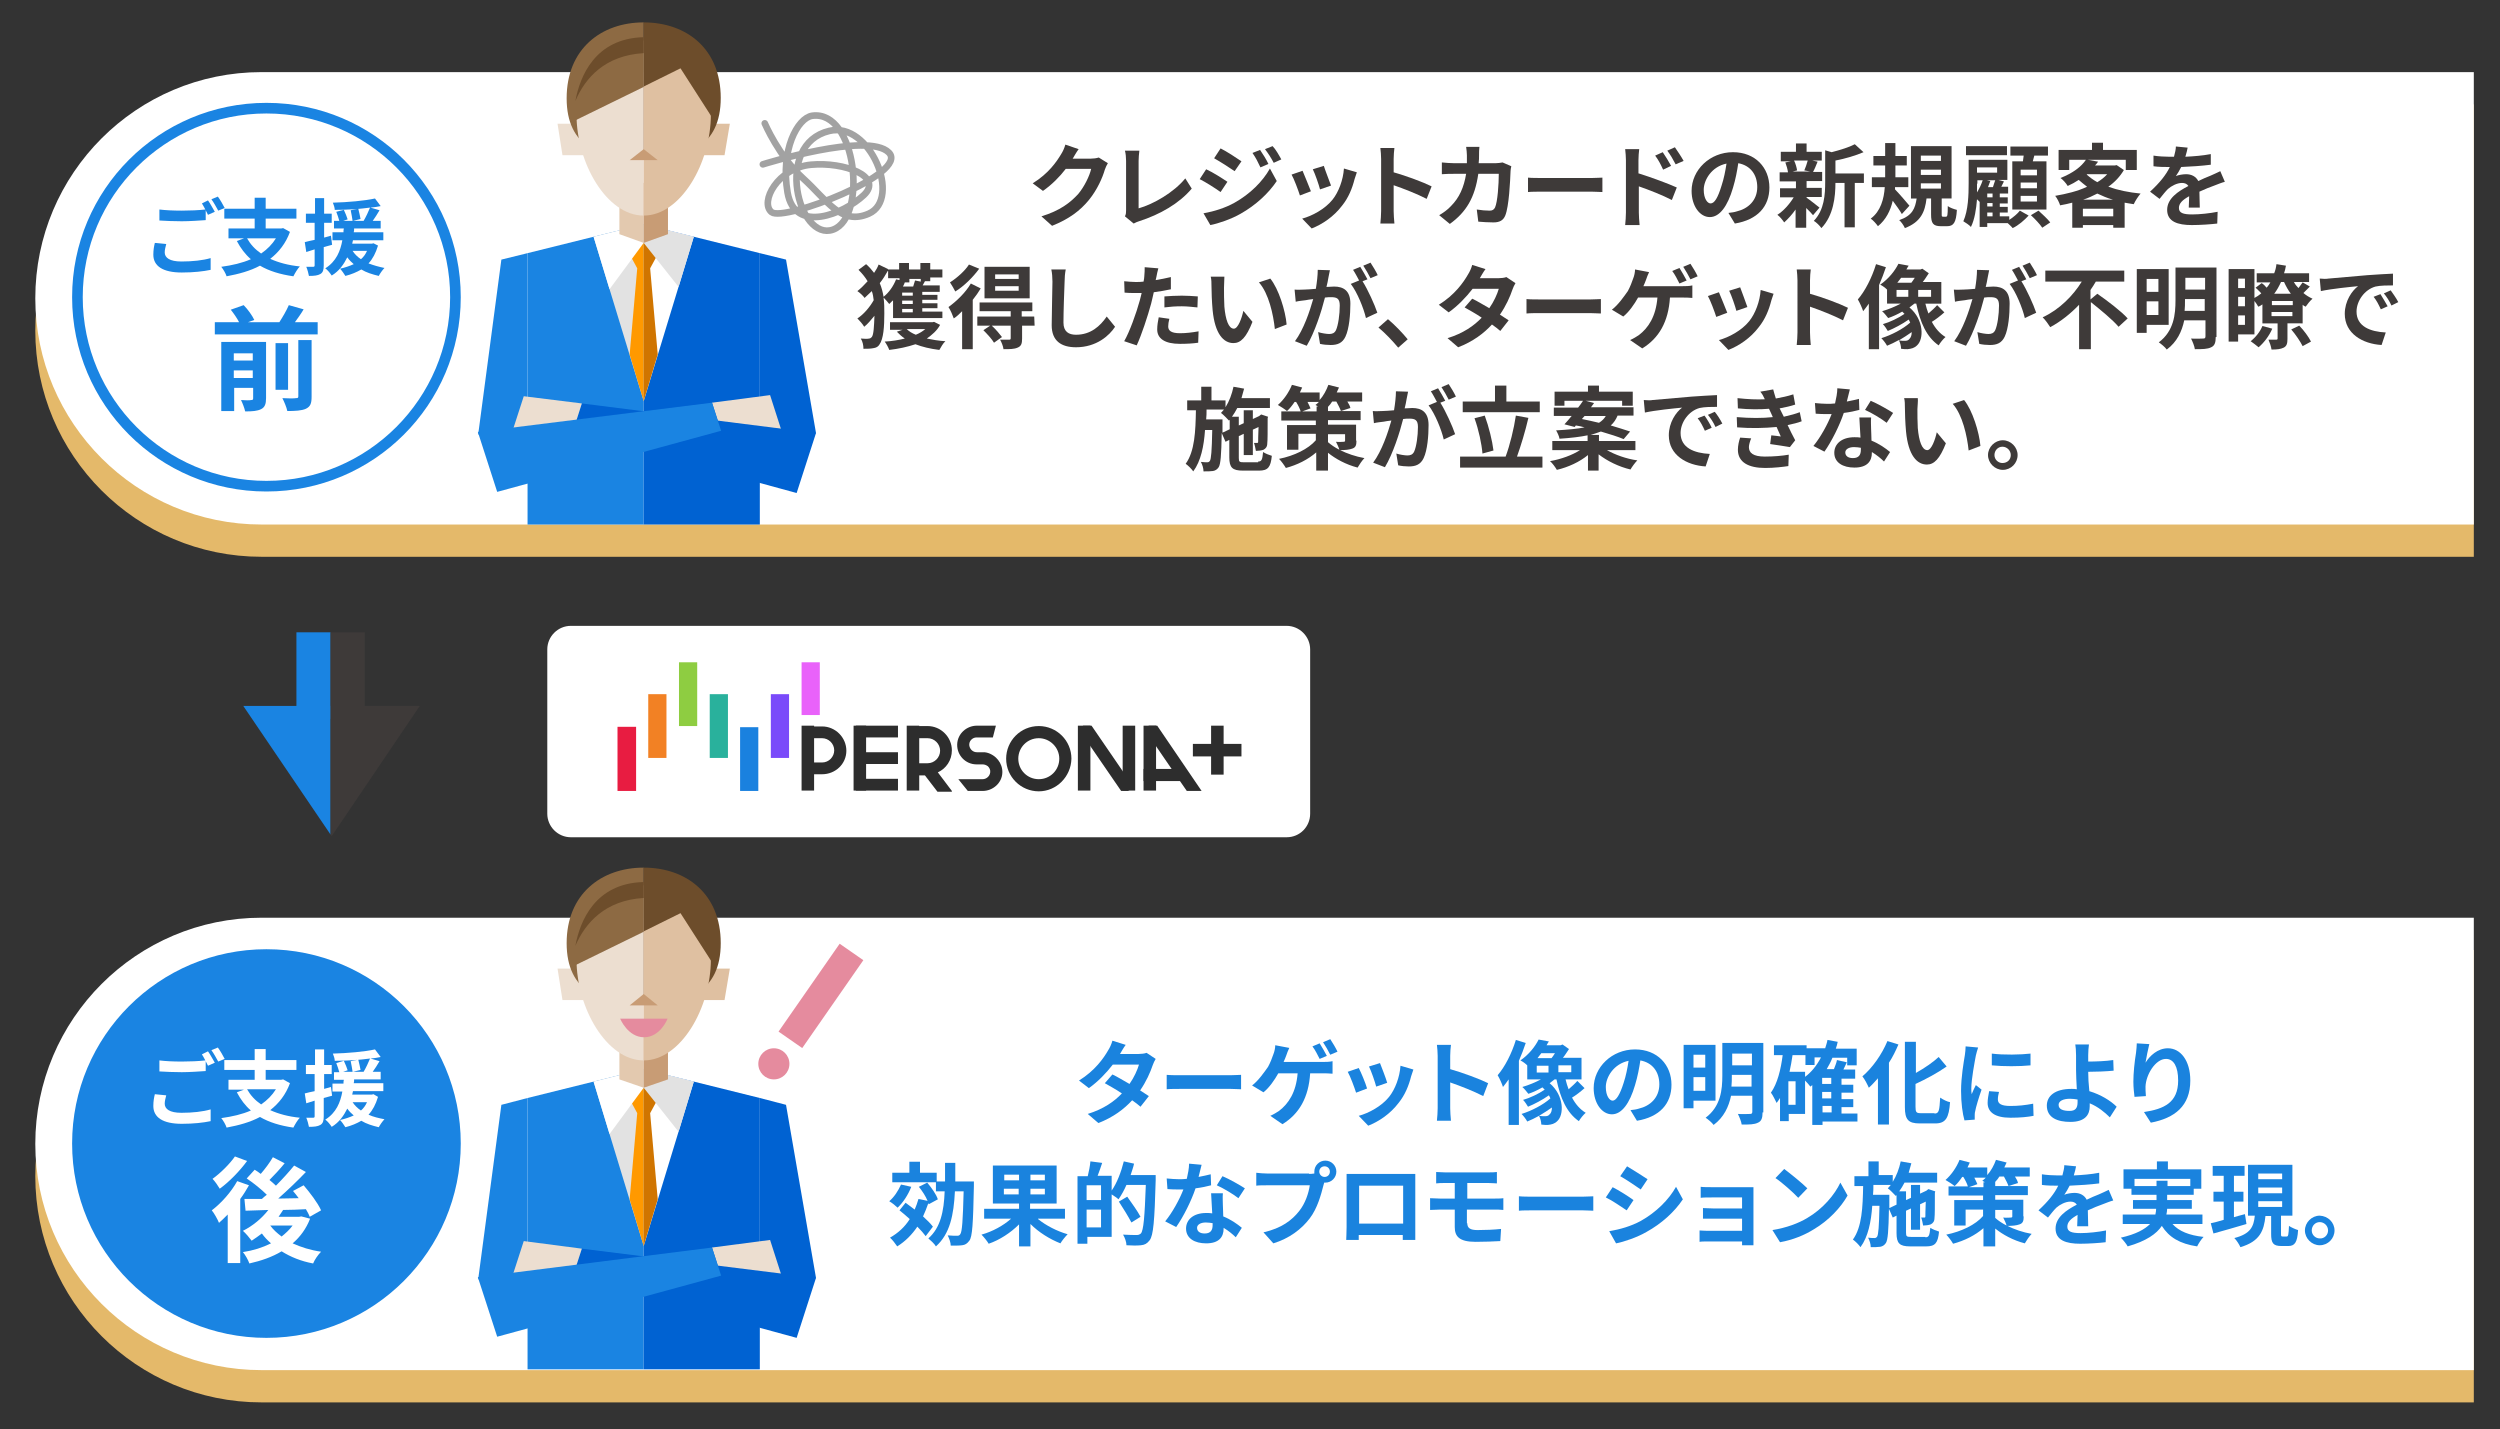 <?xml version="1.0" encoding="utf-8"?>
<!-- Generator: Adobe Illustrator 27.9.6, SVG Export Plug-In . SVG Version: 9.03 Build 54986)  -->
<svg version="1.1" xmlns="http://www.w3.org/2000/svg" xmlns:xlink="http://www.w3.org/1999/xlink" x="0px" y="0px"
	 viewBox="0 0 658.7 376.6" style="enable-background:new 0 0 658.7 376.6;" xml:space="preserve">
<rect x="0" y="0" width="658.7" height="376.6" fill="#333333" stroke="none"/>
<style type="text/css">
	.st0{fill:#FFFFFF;}
	.st1{fill:#E4B96A;}
	.st2{fill:#1A84E2;}
	.st3{fill:#3E3A39;}
	.st4{fill:#1A83DE;}
	.st5{fill:#0062D2;}
	.st6{fill:#E2E2E2;}
	.st7{fill:#FF9900;}
	.st8{fill:#D07500;}
	.st9{fill:#ECDED0;}
	.st10{fill:#DFC0A1;}
	.st11{fill:#8D6A43;}
	.st12{fill:#6D4D2B;}
	.st13{fill:#E3C9AF;}
	.st14{fill:#C89C75;}
	.st15{fill:none;stroke:#A2A2A2;stroke-width:1.75;stroke-linecap:round;stroke-miterlimit:10;}
	.st16{fill:#E58B9E;}
	.st17{fill:#2D2D2D;}
	.st18{fill:#E92469;}
	.st19{fill:#E82469;}
	.st20{fill:#ADD3F5;}
	.st21{clip-path:url(#SVGID_00000075143431024199953410000012445618933135146378_);}
	.st22{clip-path:url(#SVGID_00000147189919730064187120000006220766333319688592_);}
	.st23{clip-path:url(#SVGID_00000049928185714659428000000000450773037524989356_);}
	.st24{clip-path:url(#SVGID_00000047750232618366284510000014828617593880600509_);}
	.st25{fill:none;stroke:#000000;stroke-width:0.5;stroke-linejoin:round;stroke-miterlimit:10;}
	.st26{clip-path:url(#SVGID_00000035517035763535513350000016252893717025380502_);}
	.st27{clip-path:url(#SVGID_00000147178841602483205030000005530450654376626306_);}
	.st28{fill:#96C6F0;}
	.st29{fill:#1A83DE;stroke:#1A83DE;stroke-width:0.666;stroke-miterlimit:10;}
	.st30{fill:#979999;}
	.st31{fill:#D9D9DB;}
	.st32{fill:#38499C;}
	.st33{fill:#04A3AE;}
	.st34{clip-path:url(#SVGID_00000086693420102532704100000007577687465368815266_);}
	.st35{clip-path:url(#SVGID_00000078761556273499642030000000200180163300662660_);}
	.st36{clip-path:url(#SVGID_00000172410870828643189350000009984575925450621623_);}
	.st37{clip-path:url(#SVGID_00000080916145711806007480000013499436985648034193_);}
	.st38{clip-path:url(#SVGID_00000157306148923891545150000006207514739055747225_);}
	.st39{clip-path:url(#SVGID_00000108989128537305305360000004238643725620274611_);}
	.st40{clip-path:url(#SVGID_00000000207727170742424800000002524744081253465254_);}
	.st41{fill:#FF9123;}
	.st42{fill:#2E50B4;}
	.st43{fill:#E81C41;}
	.st44{fill:#1A81DF;}
	.st45{fill:#8ECD41;}
	.st46{fill:#E962FA;}
	.st47{fill:#F28124;}
	.st48{fill:#29B19C;}
	.st49{fill:#7A4AFA;}
	.st50{fill:#E40038;}
	.st51{clip-path:url(#SVGID_00000083079657226071536990000017643507514319240366_);}
	.st52{clip-path:url(#SVGID_00000010273863069226537200000001089159467382003124_);}
	.st53{clip-path:url(#SVGID_00000020367084910859366050000009278395960099647627_);}
	.st54{clip-path:url(#SVGID_00000153671523042413971980000000621339878015353753_);}
	.st55{clip-path:url(#SVGID_00000165928837725961367260000011743340400983402649_);}
	.st56{clip-path:url(#SVGID_00000056397423985796307760000012438546820371813272_);}
	.st57{clip-path:url(#SVGID_00000151522005898709876850000008188078411676618685_);}
	.st58{clip-path:url(#SVGID_00000095329066561835169350000016674331673989453987_);}
	.st59{fill:none;stroke:#000000;stroke-width:1.218;stroke-linejoin:round;stroke-miterlimit:10;}
	.st60{clip-path:url(#SVGID_00000168837189037963316300000005769050820259581104_);}
	.st61{clip-path:url(#SVGID_00000087389894843300140690000001558834686018293437_);}
	.st62{clip-path:url(#SVGID_00000106834037507145060630000011962223090245242044_);}
	.st63{clip-path:url(#SVGID_00000059996631084525628680000004813799552698734257_);}
	.st64{fill:#FFEDB9;}
	.st65{fill:#D36800;}
	.st66{fill:#DAA427;}
	.st67{fill:#F1F0E5;}
	.st68{fill:#A5C8EF;}
	.st69{fill:#FFD458;}
	.st70{clip-path:url(#SVGID_00000060723742231583911860000013112660737124315059_);}
	.st71{fill:#EDDFD1;}
	.st72{fill:#E0C1A2;}
	.st73{fill:#8E6A43;}
	.st74{fill:#E4CAB0;}
	.st75{fill:#C99D75;}
	.st76{clip-path:url(#SVGID_00000038403232743903202120000006627166785553702832_);}
	.st77{fill:#D8E7F1;}
	.st78{fill:#B7D4E8;}
	.st79{fill:#8C8C8C;}
	.st80{fill:#D3D3D3;}
	.st81{fill:#5A7BA8;}
	.st82{fill:#35629B;}
	.st83{clip-path:url(#SVGID_00000114784479972623988400000014029814537466180776_);}
	.st84{fill:#F1E3D5;}
	.st85{fill:#E4C5A6;}
	.st86{fill:#CCB9CC;}
	.st87{fill:#B093B0;}
	.st88{fill:#CDA175;}
	.st89{fill:#E8CEB4;}
	.st90{fill:#926A43;}
	.st91{fill:#AEAEAE;}
	.st92{fill:#939393;}
	.st93{clip-path:url(#SVGID_00000062907407452642956250000000651403633174416060_);}
	.st94{clip-path:url(#SVGID_00000015343628141430186280000000140305158383812768_);}
	.st95{clip-path:url(#SVGID_00000088113781987641938620000004643611129509212043_);}
	.st96{fill:#1A83DE;stroke:#1A83DE;stroke-width:0.912;stroke-miterlimit:10;}
	.st97{clip-path:url(#SVGID_00000062189381466843122840000012990672442320074633_);}
	.st98{clip-path:url(#SVGID_00000011016962590992177630000003934957811290234815_);}
	.st99{fill:none;stroke:#000000;stroke-width:0.633;stroke-linejoin:round;stroke-miterlimit:10;}
	.st100{clip-path:url(#SVGID_00000095326553974791688560000007249406657254107056_);}
	.st101{clip-path:url(#SVGID_00000129915499657442964750000012951623818759379883_);}
	.st102{clip-path:url(#SVGID_00000148663467001983167770000012235695861382097317_);}
	.st103{fill:none;stroke:#000000;stroke-width:0.76;stroke-linejoin:round;stroke-miterlimit:10;}
	.st104{clip-path:url(#SVGID_00000129907272994771904790000015159238631139871132_);}
	.st105{clip-path:url(#SVGID_00000150810866162414563860000005359165070508831630_);}
	.st106{clip-path:url(#SVGID_00000069356402691972803200000014167482410289871752_);}
	.st107{clip-path:url(#SVGID_00000083073651454323152760000016634307861297692066_);}
	.st108{fill:none;stroke:#000000;stroke-width:0.524;stroke-linejoin:round;stroke-miterlimit:10;}
	.st109{clip-path:url(#SVGID_00000084498186254299869290000004371967756265268919_);}
	.st110{clip-path:url(#SVGID_00000003106548118253662310000018148455945875868570_);}
	.st111{clip-path:url(#SVGID_00000003802585197829815210000007290750363824139446_);}
	.st112{clip-path:url(#SVGID_00000126312266119691326260000014121561834328234892_);}
	.st113{fill:none;stroke:#000000;stroke-width:0.752;stroke-linejoin:round;stroke-miterlimit:10;}
	.st114{clip-path:url(#SVGID_00000083767453933844153620000016758786798987263648_);}
	.st115{clip-path:url(#SVGID_00000099638793849873951750000012154827884662555827_);}
	.st116{clip-path:url(#SVGID_00000101818821343893020490000008582676393403636108_);}
	.st117{clip-path:url(#SVGID_00000109708042347069663330000001076117589242208168_);}
	.st118{clip-path:url(#SVGID_00000052823731910311312540000000232155005826798230_);}
	.st119{clip-path:url(#SVGID_00000019663088572488658320000011691906734216339595_);}
	.st120{fill:none;stroke:#000000;stroke-width:2.651;stroke-linejoin:round;stroke-miterlimit:10;}
	.st121{clip-path:url(#SVGID_00000162340558895862181370000015588677180503459503_);}
	.st122{clip-path:url(#SVGID_00000183247311261406536790000005758210336360977794_);}
	.st123{fill:none;stroke:#000000;stroke-width:1.142;stroke-linejoin:round;stroke-miterlimit:10;}
	.st124{clip-path:url(#SVGID_00000135674508185240723820000009802320364847630723_);}
	.st125{clip-path:url(#SVGID_00000014616982366536758970000007830825213768891271_);}
	.st126{clip-path:url(#SVGID_00000079468224134958949300000016902171273433898376_);}
	.st127{clip-path:url(#SVGID_00000041978091577627952150000007910079553600421289_);}
</style>
<g id="レイヤー_1">
	<path class="st0" d="M339,220.6H150.4c-3.4,0-6.2-2.8-6.2-6.2v-43.3c0-3.4,2.8-6.2,6.2-6.2H339c3.4,0,6.2,2.8,6.2,6.2v43.3
		C345.2,217.8,342.5,220.6,339,220.6z"/>
	<path class="st1" d="M651.8,146.7H68.9c-32.9,0-59.6-26.7-59.6-59.6v0c0-32.9,26.7-59.6,59.6-59.6h582.9V146.7z"/>
	<path class="st1" d="M651.8,369.5H68.9c-32.9,0-59.6-26.7-59.6-59.6v0c0-32.9,26.7-59.6,59.6-59.6h582.9V369.5z"/>
	<path class="st0" d="M651.8,138.2H68.9c-32.9,0-59.6-26.7-59.6-59.6v0c0-32.9,26.7-59.6,59.6-59.6h582.9V138.2z"/>
	<g>
		
			<ellipse transform="matrix(0.23 -0.973 0.973 0.23 -22.142 128.615)" class="st0" cx="70.2" cy="78.3" rx="49.8" ry="49.8"/>
		<g>
			<path class="st2" d="M70.2,29.9c26.7,0,48.4,21.7,48.4,48.4s-21.7,48.4-48.4,48.4S21.8,105,21.8,78.3S43.5,29.9,70.2,29.9
				 M70.2,27.1C41.9,27.1,19,50,19,78.3s22.9,51.2,51.2,51.2s51.2-22.9,51.2-51.2S98.5,27.1,70.2,27.1L70.2,27.1z"/>
		</g>
	</g>
	<g>
		<path class="st2" d="M43.8,64.3c-0.2,0.8-0.4,1.5-0.4,2.2c0,1.4,1.3,2.4,4.4,2.4c2.9,0,5.7-0.3,7.7-0.9l0,3.1
			c-1.9,0.4-4.5,0.7-7.6,0.7c-5,0-7.5-1.7-7.5-4.7c0-1.3,0.2-2.3,0.4-3.1L43.8,64.3z M54.8,52.8c0.6,0.8,1.3,2.2,1.8,3l-1.8,0.8
			c-0.2-0.4-0.4-0.8-0.6-1.2v2.6c-1.5,0.1-4.2,0.3-6.3,0.3c-2.3,0-4.2-0.1-5.9-0.2v-2.9c1.6,0.2,3.6,0.3,5.9,0.3
			c2.1,0,4.5-0.1,6.2-0.3c-0.3-0.6-0.6-1.1-0.9-1.6L54.8,52.8z M57.4,51.8c0.6,0.8,1.4,2.2,1.8,3l-1.7,0.7c-0.5-0.9-1.2-2.2-1.8-3
			L57.4,51.8z"/>
		<path class="st2" d="M76.4,61.1c-1.1,3-2.9,5.3-5.2,7.1c2.2,1,4.8,1.7,7.8,2c-0.6,0.6-1.3,1.8-1.7,2.6c-3.5-0.5-6.4-1.4-8.8-2.8
			c-2.6,1.4-5.6,2.2-8.8,2.8c-0.2-0.7-0.9-1.9-1.4-2.5c2.9-0.4,5.5-1,7.8-2c-1.5-1.3-2.7-2.9-3.7-4.8l1.9-0.7h-4.1v-2.6h6.9v-2.6h-8
			V55h8v-2.9H70V55h8.1v2.6H70v2.6h4.1l0.5-0.1L76.4,61.1z M65.1,62.8c0.9,1.6,2.1,2.9,3.7,4c1.6-1.1,2.9-2.4,3.9-4H65.1z"/>
		<path class="st2" d="M87.5,64.5c-0.7,0.2-1.5,0.4-2.2,0.6v4.8c0,1.2-0.2,1.9-0.9,2.3s-1.6,0.5-3,0.5c-0.1-0.6-0.4-1.7-0.7-2.4
			c0.8,0,1.6,0,1.8,0c0.3,0,0.4-0.1,0.4-0.4v-4.2l-2.2,0.7l-0.4-2.6c0.7-0.2,1.6-0.4,2.6-0.6v-4.5h-2.3v-2.4H83v-4.1h2.4v4.1h2v2.4
			h-2v3.9l1.8-0.5L87.5,64.5z M99.6,64.7c-0.6,2-1.4,3.5-2.5,4.7c1.3,0.5,2.7,0.9,4.2,1.2c-0.5,0.5-1.2,1.5-1.5,2.1
			c-1.7-0.4-3.3-0.9-4.6-1.7c-1.2,0.7-2.6,1.3-4.2,1.7c-0.3-0.5-1-1.5-1.4-1.9c1.3-0.3,2.5-0.7,3.6-1.2c-0.6-0.5-1.2-1.1-1.7-1.8
			c-0.9,1.8-2.1,3.6-4.1,4.8c-0.4-0.6-1.1-1.5-1.7-1.9c2.9-1.8,4-4.6,4.5-7.4h-2.6v-2.1h2.9c0-0.4,0-0.7,0.1-1H88v-2h1.4
			c-0.2-0.7-0.5-1.7-0.8-2.4l2-0.5c0.4,0.8,0.8,1.9,1,2.5l-1.2,0.4h2.5c-0.1-0.7-0.3-1.9-0.5-2.8l2-0.4c0.2,0.9,0.5,2,0.6,2.7
			l-2,0.5h2.8c0.6-1,1.3-2.5,1.7-3.5c-2.9,0.4-6.3,0.6-9.3,0.6c0-0.6-0.3-1.4-0.5-1.9c3.9-0.1,8.4-0.5,11.1-1.1l1.5,2
			c-0.8,0.2-1.7,0.3-2.7,0.4l2.4,0.7c-0.6,1-1.2,2-1.8,2.8h2.1v2h-7c0,0.4,0,0.7-0.1,1h7.8v2.1h-8c-0.1,0.3-0.1,0.6-0.2,0.9h5.2
			l0.4-0.1L99.6,64.7z M92.9,66.1c0.5,0.8,1.3,1.6,2.2,2.2c0.7-0.6,1.2-1.3,1.6-2.2H92.9z"/>
		<path class="st2" d="M83.7,84.9v3.2H56.6v-3.2H63c-0.5-1-1.4-2.3-2.2-3.3l3.4-1.2c1.1,1.1,2.3,2.8,2.8,3.9l-1.7,0.6h8.3
			c0.9-1.4,1.9-3.1,2.5-4.5l3.9,1.1c-0.7,1.2-1.5,2.3-2.3,3.4H83.7z M70.1,104.9c0,1.5-0.3,2.4-1.3,2.9c-1,0.5-2.3,0.6-4.2,0.6
			c-0.2-0.9-0.7-2.2-1.1-3c1.1,0.1,2.3,0.1,2.7,0c0.4,0,0.5-0.1,0.5-0.5v-2.7h-5v6.1h-3.4V90.1h11.8V104.9z M61.6,93.1V95h5v-1.9
			H61.6z M66.6,99.6v-2h-5v2H66.6z M75.9,102.7h-3.3V90.4h3.3V102.7z M78.6,89.6h3.5v14.9c0,1.8-0.3,2.6-1.5,3.2
			c-1.1,0.5-2.8,0.6-4.9,0.6c-0.2-1-0.8-2.4-1.3-3.4c1.5,0.1,3.1,0.1,3.6,0c0.5,0,0.6-0.1,0.6-0.5V89.6z"/>
	</g>
	<g>
		<path class="st0" d="M651.8,361H68.9c-32.9,0-59.6-26.7-59.6-59.6v0c0-32.9,26.7-59.6,59.6-59.6h582.9V361z"/>
	</g>
	<circle class="st2" cx="70.2" cy="301.3" r="51.2"/>
	<g>
		<g>
			<path class="st0" d="M43.8,288.6c-0.2,0.8-0.4,1.5-0.4,2.2c0,1.4,1.3,2.4,4.4,2.4c2.9,0,5.7-0.3,7.7-0.9l0,3.1
				c-1.9,0.4-4.5,0.7-7.6,0.7c-5,0-7.5-1.7-7.5-4.7c0-1.3,0.2-2.3,0.4-3.1L43.8,288.6z M54.8,277c0.6,0.8,1.3,2.2,1.8,3l-1.8,0.8
				c-0.2-0.4-0.4-0.8-0.6-1.2v2.6c-1.5,0.1-4.2,0.3-6.3,0.3c-2.3,0-4.2-0.1-5.9-0.2v-2.9c1.6,0.2,3.6,0.3,5.9,0.3
				c2.1,0,4.5-0.1,6.2-0.3c-0.3-0.6-0.6-1.1-0.9-1.6L54.8,277z M57.4,276c0.6,0.8,1.4,2.2,1.8,3l-1.7,0.7c-0.5-0.9-1.2-2.2-1.8-3
				L57.4,276z"/>
			<path class="st0" d="M76.4,285.4c-1.1,3-2.9,5.3-5.2,7.1c2.2,1,4.8,1.7,7.8,2c-0.6,0.6-1.3,1.8-1.7,2.6c-3.5-0.5-6.4-1.4-8.8-2.8
				c-2.6,1.4-5.6,2.2-8.8,2.8c-0.2-0.7-0.9-1.9-1.4-2.5c2.9-0.4,5.5-1,7.8-2c-1.5-1.3-2.7-2.9-3.7-4.8l1.9-0.7h-4.1v-2.6h6.9v-2.6
				h-8v-2.6h8v-2.9H70v2.9h8.1v2.6H70v2.6h4.1l0.5-0.1L76.4,285.4z M65.1,287c0.9,1.6,2.1,2.9,3.7,4c1.6-1.1,2.9-2.4,3.9-4H65.1z"/>
			<path class="st0" d="M87.5,288.7c-0.7,0.2-1.5,0.4-2.2,0.6v4.8c0,1.2-0.2,1.9-0.9,2.3c-0.7,0.4-1.6,0.5-3,0.5
				c-0.1-0.6-0.4-1.7-0.7-2.4c0.8,0,1.6,0,1.8,0c0.3,0,0.4-0.1,0.4-0.4V290l-2.2,0.7l-0.4-2.6c0.7-0.2,1.6-0.4,2.6-0.6V283h-2.3
				v-2.4H83v-4.1h2.4v4.1h2v2.4h-2v3.9l1.8-0.5L87.5,288.7z M99.6,289c-0.6,2-1.4,3.5-2.5,4.7c1.3,0.6,2.7,0.9,4.2,1.2
				c-0.5,0.5-1.2,1.5-1.5,2.1c-1.7-0.4-3.3-0.9-4.6-1.7c-1.2,0.7-2.6,1.3-4.2,1.7c-0.3-0.5-1-1.5-1.4-1.9c1.3-0.3,2.5-0.7,3.6-1.2
				c-0.6-0.5-1.2-1.1-1.7-1.8c-0.9,1.8-2.1,3.6-4.1,4.8c-0.4-0.6-1.1-1.5-1.7-1.9c2.9-1.8,4-4.6,4.5-7.4h-2.6v-2.1h2.9
				c0-0.4,0-0.7,0.1-1H88v-2h1.4c-0.2-0.7-0.5-1.7-0.8-2.4l2-0.6c0.4,0.8,0.8,1.9,1,2.5l-1.2,0.4h2.5c-0.1-0.7-0.3-1.9-0.5-2.8
				l2-0.4c0.2,0.9,0.5,2,0.6,2.7l-2,0.5h2.8c0.6-1,1.3-2.5,1.7-3.5c-2.9,0.4-6.3,0.6-9.3,0.6c0-0.6-0.3-1.4-0.5-1.9
				c3.9-0.1,8.4-0.5,11.1-1.1l1.5,2c-0.8,0.2-1.7,0.3-2.7,0.4l2.4,0.7c-0.6,1-1.2,2-1.8,2.8h2.1v2h-7c0,0.4,0,0.7-0.1,1h7.8v2.1h-8
				c-0.1,0.3-0.1,0.6-0.2,0.9h5.2l0.4-0.1L99.6,289z M92.9,290.4c0.5,0.8,1.3,1.6,2.2,2.2c0.7-0.6,1.2-1.3,1.6-2.2H92.9z"/>
			<path class="st0" d="M65.6,312.3c-0.7,1.2-1.4,2.4-2.3,3.6v16.9H60v-12.8c-0.8,0.8-1.6,1.6-2.3,2.2c-0.3-0.8-1.3-2.6-1.9-3.3
				c2.5-1.9,5.1-4.8,6.7-7.7L65.6,312.3z M65.1,305.9c-1.9,2.6-4.7,5.5-7.2,7.3c-0.4-0.7-1.3-2-1.9-2.6c2.1-1.5,4.6-4,5.9-5.9
				L65.1,305.9z M81.7,321.1c-1,2.6-2.6,4.8-4.6,6.5c2.2,1,4.7,1.8,7.5,2.2c-0.8,0.8-1.7,2.1-2.1,3.1c-3.2-0.6-5.9-1.7-8.3-3.2
				c-2.5,1.5-5.4,2.5-8.5,3.2c-0.3-0.9-1.1-2.3-1.7-3c2.7-0.4,5.2-1.2,7.4-2.3c-0.9-0.8-1.7-1.6-2.4-2.6c-0.9,0.7-1.8,1.3-2.7,1.9
				c-0.5-0.7-1.6-2-2.3-2.6c2.6-1.3,5-3.3,6.7-5.5l-6,0.2l-0.3-3.1c1.3,0,2.9,0,4.6,0c0.4-0.4,0.9-0.8,1.3-1.1
				c-1.4-1.4-3.5-3.1-5.3-4.3l2.1-2.3c0.5,0.3,1.1,0.7,1.6,1.1c1.2-1.4,2.4-3,3.2-4.4l3.1,1.6c-1.3,1.6-2.8,3.2-4,4.4
				c0.6,0.5,1.2,1,1.7,1.5c1.8-1.8,3.5-3.7,4.8-5.3l3.1,1.7c-2.2,2.3-4.8,4.8-7.3,7l5.4-0.1c-0.5-0.7-1-1.3-1.5-1.9l2.8-1.5
				c1.7,2,3.7,4.6,4.6,6.6l-3,1.7c-0.2-0.6-0.6-1.3-1-2c-2,0.1-4,0.2-6,0.2c-0.4,0.6-0.8,1.2-1.2,1.8h5.4l0.6-0.1L81.7,321.1z
				 M71.2,322.9c0.8,1.1,1.8,2,3,2.9c1.1-0.9,2.1-1.8,2.9-2.9L71.2,322.9L71.2,322.9z"/>
		</g>
	</g>
	<g>
		<g>
			<path class="st3" d="M291.9,43c-0.3,0.5-0.6,1.1-0.8,1.7c-0.6,2.1-2,5.3-4.2,8c-2.3,2.8-5.2,5-9.7,6.8l-2.8-2.5
				c4.9-1.5,7.6-3.6,9.7-5.9c1.6-1.9,3-4.8,3.4-6.6h-6.7c-1.6,2.1-3.7,4.2-6,5.8l-2.7-2c4.2-2.6,6.3-5.7,7.5-7.7
				c0.4-0.6,0.9-1.7,1.1-2.5l3.5,1.2c-0.6,0.8-1.2,1.9-1.5,2.4l-0.1,0.1h4.8c0.7,0,1.5-0.1,2.1-0.3L291.9,43z"/>
			<path class="st3" d="M296.4,57c0.3-0.6,0.3-1,0.3-1.6v-13c0-0.9-0.1-2-0.3-2.7h3.8c-0.1,0.9-0.2,1.8-0.2,2.7v12.5
				c3.9-1.1,9.3-4.2,12.3-7.9l1.7,2.7c-3.3,3.9-8.3,6.8-13.9,8.6c-0.3,0.1-0.9,0.3-1.4,0.6L296.4,57z"/>
			<path class="st3" d="M323.4,47.9l-1.8,2.7c-1.4-1-3.9-2.6-5.5-3.4l1.7-2.6C319.6,45.4,322.2,47.1,323.4,47.9z M325.3,53.4
				c4.1-2.3,7.4-5.6,9.3-9l1.8,3.3c-2.2,3.3-5.6,6.4-9.5,8.6c-2.4,1.4-5.9,2.6-8,3l-1.8-3.1C319.9,55.7,322.8,54.8,325.3,53.4z
				 M327.1,42.5l-1.8,2.6c-1.3-0.9-3.8-2.5-5.4-3.4l1.7-2.6C323.2,39.9,325.8,41.6,327.1,42.5z M334.2,43.2l-2.1,0.9
				c-0.7-1.5-1.2-2.5-2.1-3.8l2-0.8C332.7,40.5,333.7,42.1,334.2,43.2z M337.6,42l-2,0.9c-0.8-1.5-1.4-2.4-2.3-3.6l2-0.8
				C336.1,39.3,337,40.9,337.6,42z"/>
			<path class="st3" d="M345.4,50.4l-2.9,1.1c-0.4-1.3-1.6-4.5-2.2-5.5l2.9-1C343.7,46.2,344.9,49.1,345.4,50.4z M357.5,45.4
				c-0.3,0.8-0.4,1.3-0.6,1.8c-0.6,2.4-1.6,4.9-3.3,7c-2.2,2.9-5.2,4.9-8,6l-2.5-2.6c2.6-0.7,6-2.5,8-5c1.6-2,2.8-5.2,3-8.2
				L357.5,45.4z M350.7,48.9l-2.9,1c-0.3-1.2-1.3-4.1-1.9-5.3l2.9-0.9C349.1,44.7,350.3,47.8,350.7,48.9z"/>
			<path class="st3" d="M375.9,52.4c-2.5-1.3-6.1-2.7-8.7-3.6v6.8c0,0.7,0.1,2.4,0.2,3.3h-3.7c0.1-0.9,0.2-2.4,0.2-3.3V41.9
				c0-0.9-0.1-2.1-0.2-2.9h3.7c-0.1,0.8-0.2,1.9-0.2,2.9v3.5c3.2,0.9,7.8,2.6,10,3.7L375.9,52.4z"/>
			<path class="st3" d="M398.2,43.8c-0.1,0.4-0.2,1-0.2,1.3c-0.1,2.6-0.4,9.3-1.4,11.7c-0.5,1.2-1.4,1.8-3.1,1.8
				c-1.4,0-2.8-0.1-4-0.2l-0.4-3.2c1.2,0.2,2.4,0.3,3.4,0.3c0.8,0,1.1-0.3,1.4-0.8c0.7-1.5,1-6.3,1-8.9h-5.4
				c-0.9,6.3-3.2,10.1-7.5,13.2l-2.8-2.3c1-0.6,2.2-1.4,3.1-2.4c2.2-2.2,3.4-4.9,4-8.5h-3.2c-0.8,0-2.1,0-3.2,0.1v-3.1
				c1,0.1,2.3,0.2,3.2,0.2h3.4c0-0.7,0-1.4,0-2.1c0-0.5-0.1-1.6-0.2-2.2h3.5c-0.1,0.6-0.1,1.6-0.1,2.1c0,0.7,0,1.5-0.1,2.2h4.5
				c0.6,0,1.2-0.1,1.8-0.2L398.2,43.8z"/>
			<path class="st3" d="M402.6,46.8c0.9,0.1,2.6,0.1,3.9,0.1h12.9c1.1,0,2.2-0.1,2.8-0.1v3.8c-0.6,0-1.8-0.1-2.8-0.1h-12.9
				c-1.4,0-3,0-3.9,0.1V46.8z"/>
			<path class="st3" d="M431.8,45.7c3.2,1,7.8,2.7,10,3.7l-1.3,3.3c-2.5-1.3-6.1-2.7-8.7-3.6V56c0,0.7,0.1,2.4,0.2,3.3h-3.8
				c0.1-0.9,0.2-2.4,0.2-3.3V42.2c0-0.9-0.1-2-0.2-2.9h3.7c-0.1,0.8-0.2,1.9-0.2,2.9V45.7z M438.2,44.7c-0.7-1.5-1.2-2.5-2.1-3.7
				l2-0.9c0.7,1,1.6,2.5,2.2,3.6L438.2,44.7z M441.5,43.3c-0.8-1.5-1.3-2.4-2.2-3.6l2-0.9c0.7,1,1.7,2.5,2.3,3.6L441.5,43.3z"/>
			<path class="st3" d="M455.4,56.1c0.9-0.1,1.6-0.2,2.2-0.4c3-0.7,5.4-2.9,5.4-6.4c0-3.3-1.8-5.7-5-6.3c-0.3,2-0.7,4.2-1.4,6.5
				c-1.4,4.8-3.5,7.7-6.1,7.7c-2.6,0-4.8-2.9-4.8-6.9c0-5.5,4.8-10.2,10.9-10.2c5.9,0,9.6,4.1,9.6,9.3c0,5-3.1,8.5-9.1,9.5
				L455.4,56.1z M453.6,48.9c0.6-1.8,1-3.8,1.3-5.8c-3.9,0.8-6,4.3-6,6.9c0,2.4,1,3.6,1.8,3.6C451.7,53.6,452.6,52.2,453.6,48.9z"/>
			<path class="st3" d="M476,52.1c0.9,0.6,2.9,2.2,3.4,2.6l-1.7,2c-0.4-0.5-1.1-1.2-1.8-1.9V60h-2.8v-4.8c-0.9,1.3-2,2.5-3,3.4
				c-0.4-0.6-1.2-1.6-1.8-2c1.6-1,3.2-2.8,4.3-4.6H469v-2.4h4.2v-1.8h-4.3v-2.4h2.2c-0.1-0.8-0.4-1.8-0.7-2.6l1.5-0.3h-2.7V40h4
				v-2.2h2.8V40h4v2.3h-2.5l1.4,0.3c-0.4,1-0.8,2-1.2,2.7h2.4v2.4H476v1.8h4v2.4h-4V52.1z M472.7,42.3c0.4,0.8,0.7,1.9,0.8,2.6
				l-1.2,0.3h4.7l-1.6-0.3c0.3-0.7,0.7-1.8,0.9-2.6H472.7z M491,48.2h-2.3v11.7H486V48.2h-2.4c0,3.6-0.5,8.6-3.7,11.9
				c-0.4-0.6-1.4-1.6-2-1.9c2.8-2.9,3-7,3-10.3v-8.3l1.7,0.5c2.3-0.6,4.6-1.3,6.1-2.1l2.3,2.1c-2.1,0.9-4.8,1.7-7.4,2.2v3.4h7.5
				V48.2z"/>
			<path class="st3" d="M501.1,56.4c-0.5-0.9-1.5-2.3-2.4-3.5c-0.6,2.6-1.8,5-3.9,6.7c-0.4-0.6-1.3-1.6-1.9-2
				c2.6-1.9,3.5-5.2,3.7-8.3h-3.4v-2.6h3.5v-0.4v-2.7h-3.1v-2.5h3.1v-3.4h2.7v3.4h3v2.5h-3v2.7v0.4h3.4v2.6h-3.5l0,0.6
				c1,1,3.3,3.7,3.8,4.3L501.1,56.4z M512.7,57.1c0.4,0,0.5-0.3,0.5-2.8c0.5,0.4,1.6,0.8,2.4,1c-0.2,3.4-0.9,4.3-2.6,4.3h-1.6
				c-2.1,0-2.6-0.8-2.6-3.1v-4.2h-1.2c-0.4,3.5-1.5,6.2-5.7,7.8c-0.3-0.7-1-1.7-1.5-2.1c3.5-1.2,4.2-3.1,4.6-5.7h-1.5V38.5h10.7
				v13.8h-2.6v4.1c0,0.6,0,0.7,0.4,0.7H512.7z M506.1,42.4h5.3V41h-5.3V42.4z M506.1,46.1h5.3v-1.4h-5.3V46.1z M506.1,49.7h5.3v-1.4
				h-5.3V49.7z"/>
			<path class="st3" d="M529.3,58c1.1-0.7,2.3-1.7,2.9-2.5l2.3,1.3c-1.1,1.2-2.7,2.6-4.2,3.3c-0.3-0.4-0.9-0.9-1.3-1.3h-5.4v1h-2
				v-6.6l0,0c-0.2-0.2-0.5-0.5-0.7-0.7c-0.2,2.5-0.6,5.3-1.6,7.3c-0.4-0.5-1.5-1.2-2-1.5c1.3-2.9,1.4-7,1.4-10v-6.2h10.2v5.3h-2.4
				l1.5,0.4l-0.7,1.4h1.8V51h-2.2V52h2.1v1.6h-2.1v0.9h2.1V56h-2.1V57h2.5V58z M528.8,40.9H518v-2.4h10.8V40.9z M520.9,48.4
				c0,0.7,0,1.5,0,2.3c0.6-1,1.1-2,1.5-3.2h-1.4V48.4z M520.9,44.1v1.4h5.3v-1.4H520.9z M524.4,47.7c-0.2,0.5-0.4,1.1-0.6,1.6h1.3
				c0.2-0.6,0.4-1.3,0.6-1.8h-2.2L524.4,47.7z M525,51h-1.4V52h1.4V51z M525,53.5h-1.4v0.9h1.4V53.5z M523.6,57h1.4V56h-1.4V57z
				 M533,42.5c0.1-0.5,0.1-1,0.2-1.5h-3.5v-2.4h9.9V41H536c-0.1,0.5-0.3,1-0.4,1.5h3.6v12.7h-9V42.5H533z M536.7,44.7h-4.3v1.5h4.3
				V44.7z M536.7,48.1h-4.3v1.5h4.3V48.1z M536.7,51.6h-4.3v1.5h4.3V51.6z M537.1,55.5c1,0.9,2.4,2.2,3.1,3.1l-2.1,1.4
				c-0.6-0.9-1.9-2.3-3-3.3L537.1,55.5z"/>
			<path class="st3" d="M559.6,44.8c-1,1.7-2.4,3.2-4.1,4.4c2.5,0.9,5.4,1.5,8.5,1.8c-0.6,0.7-1.4,1.9-1.8,2.8
				c-0.8-0.1-1.7-0.3-2.4-0.4V60h-3v-0.7h-8V60H546v-6.6c-1.1,0.3-2.1,0.5-3.2,0.7c-0.2-0.7-0.8-1.9-1.3-2.5
				c2.9-0.5,5.9-1.2,8.4-2.4c-0.8-0.6-1.5-1.2-2.2-1.8c-0.9,0.6-1.8,1.1-2.9,1.6c-0.4-0.7-1.3-1.7-1.9-2.1c3.3-1.3,5.5-3,6.7-4.8
				h-4.4v2.7h-2.8v-5.3h8.8v-1.9h2.9v1.9h8.9v5.3h-2.9v-2.7h-10l2.7,0.5c-0.2,0.3-0.5,0.7-0.8,1h5.2l0.5-0.1L559.6,44.8z M556.8,57
				v-2h-8v2H556.8z M556.7,52.6c-1.5-0.4-2.8-1-4.1-1.6c-1.2,0.6-2.4,1.2-3.7,1.6H556.7z M549.8,46c0.8,0.7,1.7,1.4,2.8,2
				c1-0.6,1.9-1.3,2.6-2.1h-5.3L549.8,46z"/>
			<path class="st3" d="M576.7,54.5c0-0.7,0.1-1.8,0.1-2.8c-1.8,1-2.7,1.9-2.7,3.1c0,1.3,1.1,1.7,3.5,1.7c2,0,4.7-0.3,6.7-0.7
				l-0.1,3.1c-1.6,0.2-4.5,0.4-6.7,0.4c-3.7,0-6.5-0.9-6.5-4c0-3,2.9-4.9,5.6-6.3c-0.4-0.6-1-0.8-1.7-0.8c-1.3,0-2.8,0.8-3.7,1.6
				c-0.7,0.7-1.4,1.6-2.2,2.6l-2.5-1.9c2.5-2.3,4.2-4.4,5.2-6.5h-0.3c-1,0-2.7,0-4-0.2V41c1.2,0.2,3,0.3,4.2,0.3h1.2
				c0.3-1.1,0.5-2,0.5-2.7l3.1,0.3c-0.1,0.6-0.3,1.4-0.6,2.4c2.2-0.1,4.6-0.3,6.7-0.7l0,2.8c-2.3,0.3-5.2,0.5-7.8,0.6
				c-0.4,0.8-0.9,1.7-1.4,2.4c0.6-0.3,1.9-0.5,2.7-0.5c1.4,0,2.6,0.6,3.2,1.8c1.2-0.6,2.2-1,3.2-1.4c0.9-0.4,1.8-0.8,2.6-1.2
				l1.2,2.8c-0.8,0.2-2,0.7-2.8,1c-1.1,0.4-2.4,0.9-3.9,1.6c0,1.3,0.1,3.1,0.1,4.2H576.7z"/>
			<path class="st3" d="M235.2,79.2c-0.3,0.3-0.6,0.6-0.9,0.9c-0.3-0.4-1-1.2-1.5-1.7c0.2,1.4,0.2,2.8,0.2,4.2
				c0,3.4-0.2,6.7-1.3,8.2c-0.3,0.5-0.8,0.8-1.4,0.9c-0.9,0.2-1.8,0.2-2.8,0.2c0-0.9-0.2-1.9-0.7-2.7c1,0.1,1.8,0.1,2.2,0
				c0.3,0,0.5-0.2,0.7-0.4c0.5-0.6,0.6-2.9,0.7-5.6c-0.9,1.1-1.8,2.2-2.7,2.9c-0.4-0.7-1.2-1.6-1.8-2.2c1.6-1,3.3-3,4.3-4.8
				c-0.1-0.8-0.2-1.6-0.5-2.4c-0.6,0.6-1.3,1.2-1.9,1.8c-0.4-0.6-1.3-1.4-1.9-1.8c0.9-0.7,1.8-1.6,2.7-2.6c-0.6-1-1.4-2-2.4-3l2-1.5
				c0.8,0.7,1.5,1.5,2.1,2.3c0.5-0.7,0.9-1.4,1.2-2.2l2.5,1.2l-0.1,0.1h3v-1.7h2.6v1.7h3v-1.7h2.6v1.7h3.2v2.1h-3.2v1h-1.4
				c-0.2,0.4-0.4,0.7-0.6,1.1h4.5v1.7H243v0.8h4v1.3h-4v0.9h4v1.3h-4v0.9h5.3v1.7h-13V79.2z M233.9,71.4c-0.6,1.1-1.3,2.2-2.1,3.2
				c0.5,1.2,0.8,2.4,1,3.6c1.4-1.1,2.6-2.8,3.3-4.6l0.9,0.2v-0.5h-3V71.4z M247.7,85.6c-0.8,1.5-2.1,2.6-3.5,3.6
				c1.5,0.3,3.1,0.6,4.9,0.7c-0.6,0.5-1.2,1.6-1.6,2.3c-2.4-0.3-4.5-0.8-6.3-1.5c-2.1,0.7-4.4,1.2-6.9,1.5c-0.2-0.6-0.8-1.7-1.2-2.2
				c1.9-0.1,3.7-0.4,5.3-0.8c-0.8-0.5-1.5-1.2-2.1-1.8l1.5-0.5h-3.3v-2h11.2l0.4-0.1L247.7,85.6z M240.5,77.1h-2.8v0.8h2.8V77.1z
				 M240.5,79.2h-2.8v0.9h2.8V79.2z M240.5,81.4h-2.8v0.9h2.8V81.4z M239.6,73.4v1h-1.2c-0.1,0.4-0.3,0.7-0.5,1.1h2.7
				c0.2-0.6,0.4-1.2,0.5-1.6l1.5,0.3v-0.7H239.6z M238.9,86.7c0.6,0.6,1.4,1.1,2.4,1.5c1-0.4,1.8-0.9,2.5-1.5H238.9z"/>
			<path class="st3" d="M258.4,76c-0.6,1-1.3,2-2.1,3v13h-2.8v-10c-0.7,0.7-1.4,1.4-2.2,1.9c-0.2-0.6-0.9-2.3-1.4-3
				c2.1-1.5,4.5-3.8,5.9-6.2L258.4,76z M258,70.8c-1.6,2.2-4,4.6-6.3,6c-0.3-0.6-1-1.8-1.4-2.4c1.9-1.2,4-3.1,5-4.7L258,70.8z
				 M272.6,85.8h-3.3v3.4c0,1.3-0.2,2-1.2,2.4c-0.9,0.4-2.1,0.4-3.7,0.4c-0.1-0.8-0.5-1.8-0.9-2.5c1,0,2.1,0,2.4,0
				c0.3,0,0.4-0.1,0.4-0.4v-3.3h-5c1,0.9,2.1,2.2,2.7,3l-2.1,1.5c-0.5-0.9-1.8-2.3-2.8-3.3l1.8-1.2h-3.4v-2.4h8.8V82h-8.2v-2.3h13.9
				V82h-2.8v1.4h3.3L272.6,85.8z M271.3,78.6h-11.9v-8.3h11.9V78.6z M268.4,72.3h-6.2v1.2h6.2V72.3z M268.4,75.4h-6.2v1.2h6.2V75.4z
				"/>
			<path class="st3" d="M280.8,71c-0.2,1-0.3,2.2-0.3,3.2c-0.1,2.5-0.3,7.9-0.3,10.8c0,2.4,1.4,3.2,3.3,3.2c3.9,0,6.4-2.3,8.1-4.8
				l2.2,2.7c-1.5,2.3-4.9,5.4-10.3,5.4c-3.9,0-6.4-1.7-6.4-5.8c0-3.2,0.2-9.4,0.2-11.5c0-1.1-0.1-2.3-0.3-3.2L280.8,71z"/>
			<path class="st3" d="M308.6,76.2c-1.4,0.3-3,0.6-4.6,0.8c-0.2,1-0.5,2.1-0.7,3c-0.9,3.3-2.5,8.2-3.8,11l-3.3-1.1
				c1.4-2.4,3.2-7.4,4.1-10.7c0.2-0.6,0.3-1.3,0.5-2c-0.6,0-1.1,0-1.6,0c-1.2,0-2,0-2.9-0.1l-0.1-3c1.2,0.1,2,0.2,3,0.2
				c0.7,0,1.4,0,2.1-0.1c0.1-0.5,0.2-1,0.2-1.4c0.1-0.9,0.1-1.8,0.1-2.4l3.6,0.3c-0.2,0.6-0.4,1.7-0.5,2.2l-0.2,0.9
				c1.3-0.2,2.7-0.5,4-0.8V76.2z M308.1,84c-0.2,0.7-0.3,1.5-0.3,2c0,1,0.6,1.8,3.1,1.8c1.6,0,3.2-0.2,4.9-0.5l-0.1,3
				c-1.3,0.2-3,0.3-4.8,0.3c-4,0-6-1.4-6-3.8c0-1.1,0.2-2.2,0.4-3.2L308.1,84z M306.8,78.1c1.3-0.1,3-0.2,4.6-0.2
				c1.3,0,2.8,0.1,4.2,0.2l-0.1,2.9c-1.2-0.1-2.6-0.3-4.1-0.3c-1.7,0-3.1,0.1-4.6,0.3V78.1z"/>
			<path class="st3" d="M322.5,75.8c0,1.5,0,3.3,0.1,5c0.3,3.4,1.1,5.8,2.5,5.8c1.1,0,2.1-2.8,2.5-4.7l2.4,2.9
				c-1.6,4.1-3.1,5.6-5,5.6c-2.6,0-4.9-2.4-5.5-8.7c-0.2-2.2-0.3-4.9-0.3-6.4c0-0.7,0-1.7-0.2-2.4l3.6,0
				C322.6,73.7,322.5,75.1,322.5,75.8z M339,85.5l-3.1,1.2c-0.4-3.8-1.6-9.4-4.2-12.3l3-1C336.9,76.1,338.7,81.9,339,85.5z"/>
			<path class="st3" d="M350.4,71.2c-0.1,0.6-0.3,1.4-0.4,2c-0.1,0.7-0.3,1.6-0.5,2.4c0.8,0,1.5-0.1,2-0.1c2.5,0,4.3,1.1,4.3,4.5
				c0,2.8-0.3,6.6-1.3,8.7c-0.8,1.7-2.1,2.2-3.9,2.2c-0.9,0-2-0.1-2.8-0.3l-0.5-3.1c0.9,0.3,2.3,0.5,2.9,0.5c0.8,0,1.4-0.2,1.8-1
				c0.6-1.3,1-4.2,1-6.5c0-1.9-0.8-2.2-2.3-2.2c-0.4,0-1,0-1.6,0.1c-0.9,3.6-2.7,9.2-4.8,12.7l-3.1-1.2c2.3-3.1,3.9-7.9,4.8-11.1
				c-0.8,0.1-1.6,0.2-2,0.3c-0.7,0.1-1.9,0.2-2.6,0.4l-0.3-3.2c0.9,0.1,1.7,0,2.5,0c0.7,0,1.9-0.1,3.1-0.2c0.3-1.8,0.5-3.6,0.5-5
				L350.4,71.2z M359,74.1c1.4,2.2,3.2,6.2,3.9,8.3l-3,1.4c-0.6-2.6-2.3-6.8-4-9l2.2-0.9c-0.5-0.9-1.1-2.1-1.6-2.8l1.9-0.8
				c0.6,0.9,1.4,2.4,1.9,3.3L359,74.1z M361.1,73.3c-0.5-1-1.3-2.4-1.9-3.3l1.9-0.8c0.6,0.9,1.5,2.4,1.9,3.3L361.1,73.3z"/>
			<path class="st3" d="M368.4,91.6c-1.5-1.8-3.5-3.9-5.2-5.3l2.5-2.2c1.7,1.4,4,3.8,5.2,5.3L368.4,91.6z"/>
			<path class="st3" d="M399.3,74.6c-0.3,0.5-0.6,1.1-0.8,1.7c-0.6,1.8-1.7,4.3-3.3,6.6c0.9,0.6,1.7,1.1,2.3,1.5l-2.2,2.8
				c-0.6-0.5-1.3-1.1-2.2-1.7c-2.1,2.3-5,4.5-8.9,6l-2.8-2.4c4.2-1.3,7-3.3,9-5.4c-1.6-1.1-3.3-2-4.5-2.7l2-2.3
				c1.3,0.6,2.9,1.6,4.5,2.5c1.2-1.7,2.1-3.7,2.5-5.1h-6.9c-1.7,2.2-3.9,4.5-6.3,6.2l-2.6-2c4.2-2.6,6.5-5.9,7.7-8
				c0.4-0.6,0.9-1.7,1.1-2.5l3.5,1.1c-0.6,0.8-1.2,1.9-1.5,2.4l0,0h4.9c0.7,0,1.6-0.1,2.1-0.3L399.3,74.6z"/>
			<path class="st3" d="M402.2,78.8c0.9,0.1,2.6,0.1,3.9,0.1H419c1.1,0,2.2-0.1,2.8-0.1v3.8c-0.6,0-1.8-0.1-2.8-0.1h-12.9
				c-1.4,0-3,0-3.9,0.1V78.8z"/>
			<path class="st3" d="M443.4,75.4c0.6,0,1.7,0,2.5-0.2v3.3c-0.9-0.1-1.9-0.1-2.5-0.1h-3.4c-0.4,6.4-2.9,10.7-7.3,13.4l-3.2-2.2
				c0.9-0.4,1.7-0.9,2.3-1.3c2.5-1.9,4.5-4.9,4.9-9.9h-5.1c-1,1.8-2.4,3.8-3.9,5l-3-1.8c1.7-1.3,3.2-3.5,4.2-4.9
				c0.6-1.1,1.1-2.4,1.4-3.3c0.3-0.7,0.5-1.7,0.5-2.4l3.7,0.7c-0.3,0.6-0.6,1.4-0.8,2c-0.2,0.5-0.4,1.1-0.7,1.7H443.4z M442.5,74.7
				c-0.5-1-1.2-2.4-1.9-3.3l1.9-0.8c0.6,0.9,1.4,2.4,1.9,3.3L442.5,74.7z M445.4,73.6c-0.5-1-1.3-2.4-1.9-3.3l1.9-0.8
				c0.6,0.9,1.5,2.4,1.9,3.3L445.4,73.6z"/>
			<path class="st3" d="M455.1,82.4l-2.9,1.1c-0.4-1.3-1.6-4.5-2.2-5.5l2.9-1C453.4,78.2,454.6,81.1,455.1,82.4z M467.3,77.4
				c-0.3,0.8-0.4,1.3-0.6,1.8c-0.6,2.4-1.6,4.9-3.3,7c-2.2,2.9-5.2,4.9-8,6l-2.5-2.6c2.6-0.7,6-2.5,8-5c1.6-2,2.8-5.2,3-8.2
				L467.3,77.4z M460.4,80.9l-2.9,1c-0.3-1.2-1.3-4.1-1.9-5.3l2.9-0.9C458.9,76.7,460,79.8,460.4,80.9z"/>
			<path class="st3" d="M485.6,84.4c-2.5-1.3-6.1-2.7-8.7-3.6v6.8c0,0.7,0.1,2.4,0.2,3.3h-3.7c0.1-0.9,0.2-2.4,0.2-3.3V73.9
				c0-0.9-0.1-2.1-0.2-2.9h3.7c-0.1,0.8-0.2,1.9-0.2,2.9v3.5c3.2,0.9,7.8,2.6,10,3.7L485.6,84.4z"/>
			<path class="st3" d="M496.9,70.4c-0.5,1.5-1.1,3.1-1.8,4.7V92h-2.7V80c-0.5,0.7-1,1.4-1.5,2c-0.2-0.7-0.9-2.3-1.4-3.1
				c1.9-2.2,3.7-5.7,4.8-9.3L496.9,70.4z M512.3,82.3c-1,0.9-2.3,1.9-3.3,2.5c0.9,1.7,2.1,3.1,3.6,4c-0.6,0.5-1.4,1.5-1.8,2.2
				c-3.2-2.2-4.9-6.1-5.9-11h-0.5c-0.4,0.3-0.9,0.7-1.3,1c3.9,3.3,3.8,8.4,2,10c-0.7,0.7-1.5,0.9-2.5,1c-0.5,0-1.1,0-1.7-0.1
				c0-0.6-0.2-1.6-0.6-2.3c-1.1,0.6-2.1,1.1-3.1,1.5c-0.3-0.6-1-1.5-1.5-2c2.6-0.8,5.7-2.4,7.6-4.1c-0.1-0.3-0.3-0.6-0.4-0.8
				c-1.7,1.2-3.8,2.3-5.5,3c-0.3-0.5-0.8-1.3-1.3-1.8c1.8-0.5,4.1-1.6,5.7-2.7c-0.2-0.2-0.4-0.4-0.6-0.6c-1.2,0.7-2.5,1.3-3.7,1.7
				c-0.4-0.5-1.1-1.4-1.6-1.8c1.7-0.5,3.4-1.2,4.9-2h-3.6v-3.7c-0.5-0.5-1.2-1-1.8-1.3c2.3-1.6,3.9-3.7,4.8-5.5l2.7,0.5
				c-0.2,0.3-0.4,0.6-0.6,1h3.7l0.5-0.2l1.7,1.2c-0.5,0.7-1,1.6-1.6,2.3h4.9v5.7h-4.2c0.2,0.9,0.5,1.8,0.8,2.6
				c0.8-0.7,1.7-1.5,2.3-2.2L512.3,82.3z M499.7,78.2h3.1v-1.8h-3.1V78.2z M500.9,73.2c-0.3,0.4-0.7,0.9-1,1.3h3.7
				c0.3-0.4,0.6-0.8,0.9-1.3H500.9z M503.7,87.5c-1,0.7-2.2,1.5-3.4,2.2c0.6,0.1,1.2,0.1,1.6,0.1c0.5,0,0.9-0.1,1.2-0.5
				C503.5,88.9,503.7,88.3,503.7,87.5z M508.8,76.4h-3.4v1.8h3.4V76.4z"/>
			<path class="st3" d="M524.1,71.2c-0.1,0.6-0.3,1.4-0.4,2c-0.1,0.7-0.3,1.6-0.5,2.4c0.8,0,1.5-0.1,2-0.1c2.5,0,4.3,1.1,4.3,4.5
				c0,2.8-0.3,6.6-1.3,8.7c-0.8,1.7-2.1,2.2-3.9,2.2c-0.9,0-2-0.1-2.8-0.3l-0.5-3.1c0.9,0.3,2.3,0.5,2.9,0.5c0.8,0,1.4-0.2,1.8-1
				c0.6-1.3,1-4.2,1-6.5c0-1.9-0.8-2.2-2.3-2.2c-0.4,0-1,0-1.6,0.1c-0.9,3.6-2.7,9.2-4.8,12.7l-3.1-1.2c2.3-3.1,3.9-7.9,4.8-11.1
				c-0.8,0.1-1.6,0.2-2,0.3c-0.7,0.1-1.9,0.2-2.6,0.4l-0.3-3.2c0.9,0.1,1.7,0,2.5,0c0.7,0,1.9-0.1,3.1-0.2c0.3-1.8,0.5-3.6,0.5-5
				L524.1,71.2z M532.6,74.1c1.4,2.2,3.2,6.2,3.9,8.3l-3,1.4c-0.6-2.6-2.3-6.8-4-9l2.2-0.9c-0.5-0.9-1.1-2.1-1.6-2.8l1.9-0.8
				c0.6,0.9,1.4,2.4,1.9,3.3L532.6,74.1z M534.8,73.3c-0.5-1-1.3-2.4-1.9-3.3l1.9-0.8c0.6,0.9,1.5,2.4,1.9,3.3L534.8,73.3z"/>
			<path class="st3" d="M552.6,77.4c2.6,1.8,6.3,4.6,8,6.5l-2.4,2.2c-1.5-1.8-4.8-4.5-7.3-6.5V92h-3.1V80.3
				c-2.2,2.3-4.8,4.4-7.6,5.9c-0.5-0.8-1.3-1.9-2-2.6c4.4-2,8.1-5.8,10.3-9.4h-9.6v-2.9h20.8v2.9h-7.5c-0.4,0.7-0.9,1.5-1.4,2.2v2.5
				L552.6,77.4z"/>
			<path class="st3" d="M565.6,85.6v2.1h-2.6V70.9h8.4v14.7H565.6z M565.6,73.5v3.4h3.1v-3.4H565.6z M568.7,83v-3.6h-3.1V83H568.7z
				 M583.8,88.8c0,1.5-0.3,2.3-1.2,2.7c-1,0.5-2.3,0.5-4.3,0.5c-0.1-0.8-0.6-2-1-2.8c1.3,0.1,2.8,0,3.2,0c0.4,0,0.6-0.1,0.6-0.6
				v-4.2h-5.6c-0.6,2.9-1.9,5.7-4.6,7.7c-0.4-0.6-1.5-1.5-2.1-1.9c4-3,4.4-7.4,4.4-11.1v-8.6h10.8V88.8z M580.9,81.9v-3.1h-5.2v0.4
				c0,0.9,0,1.8-0.1,2.7H580.9z M575.8,73.2v3.1h5.2v-3.1H575.8z"/>
			<path class="st3" d="M602.7,85.3v4c0,1.2-0.2,1.9-1,2.3c-0.8,0.4-1.8,0.5-3.2,0.5c-0.1-0.8-0.5-1.9-0.8-2.6c0.8,0,1.7,0,2,0
				c0.3,0,0.4-0.1,0.4-0.3v-4h-4v-5c-0.3,0.2-0.7,0.5-1.1,0.6c-0.2-0.4-0.6-1-1-1.5v8.8h-4.3v1.9h-2.5V70.9h6.8v7.6
				c0.6-0.3,1.2-0.7,1.8-1.2c-0.4-0.5-1-1-1.5-1.5l1.6-1.2c0.5,0.3,0.9,0.7,1.3,1.2c0.4-0.4,0.7-0.9,1-1.4h-3.6V72h4.6
				c0.3-0.7,0.5-1.5,0.6-2.4l2.5,0.4c-0.1,0.7-0.3,1.4-0.5,2h6.6v2.3h-4c0.3,0.6,0.7,1.1,1.2,1.6c0.4-0.5,0.8-1.1,1.1-1.5l1.9,1.1
				c-0.6,0.6-1.2,1.2-1.7,1.7c0.7,0.6,1.5,1.1,2.4,1.5c-0.6,0.5-1.4,1.5-1.8,2.1c-0.3-0.1-0.6-0.3-0.8-0.5v4.9H602.7z M589.7,73.4
				v2.5h1.8v-2.5H589.7z M589.7,80.7h1.8v-2.5h-1.8V80.7z M591.5,85.6v-2.5h-1.8v2.5H591.5z M598.7,86.6c-0.8,1.9-2.2,3.7-3.6,4.9
				c-0.5-0.4-1.5-1.2-2.1-1.6c1.3-1,2.5-2.5,3.1-4L598.7,86.6z M604.1,79.3h-5.5v1.1h5.5V79.3z M598.5,83.3h5.5v-1.1h-5.5V83.3z
				 M601,74.3c-0.5,1.1-1.1,2.2-1.8,3.1h4.4c-0.7-0.9-1.3-2-1.8-3.1H601z M605.8,85.8c1.2,1.2,2.5,3,3.1,4.2l-2.2,1.2
				c-0.6-1.2-1.8-3-3-4.4L605.8,85.8z"/>
			<path class="st3" d="M613.5,73.4c2-0.2,5.9-0.5,10.3-0.9c2.4-0.2,5-0.3,6.7-0.4l0,3.1c-1.3,0-3.3,0-4.6,0.3c-2.9,0.8-5,3.8-5,6.6
				c0,3.9,3.6,5.3,7.7,5.5l-1.1,3.3c-5-0.3-9.7-3-9.7-8.2c0-3.4,1.9-6.1,3.5-7.3c-2.1,0.2-7.1,0.7-9.8,1.3l-0.3-3.3
				C612.1,73.5,613,73.5,613.5,73.4z M629.1,80.7l-1.8,0.8c-0.6-1.3-1.1-2.3-1.9-3.3l1.8-0.7C627.7,78.3,628.6,79.8,629.1,80.7z
				 M631.9,79.6l-1.8,0.9c-0.6-1.3-1.2-2.2-2-3.2l1.8-0.8C630.4,77.2,631.4,78.6,631.9,79.6z"/>
			<path class="st3" d="M331.5,121.6c0.9,0,1.1-0.4,1.3-2.5c0.6,0.4,1.6,0.8,2.3,1c-0.3,3-1,3.9-3.4,3.9h-4.2
				c-2.8,0-3.6-0.8-3.6-3.5v-4.6l-1,0.5l-1-2.3c-0.1,5.9-0.3,8.2-0.8,9c-0.4,0.6-0.9,0.9-1.5,1c-0.6,0.1-1.5,0.1-2.5,0.1
				c0-0.8-0.3-1.8-0.7-2.5c0.7,0.1,1.4,0.1,1.7,0.1s0.5-0.1,0.7-0.4c0.3-0.5,0.5-2.5,0.6-8.1h-1.9c-0.3,4.3-1.1,8.2-3.1,10.9
				c-0.5-0.7-1.3-1.5-2-2c2.4-3.3,2.6-8.6,2.7-14.1h-2.3v-2.6h3.7v-3.6h2.7v3.6h3.7v1.8c1-1.6,1.7-3.5,2.1-5.4l2.8,0.5
				c-0.2,0.8-0.5,1.7-0.7,2.5h7.5v2.6h-8.6c-0.4,0.8-0.9,1.6-1.4,2.3h1.8v2.3l1.3-0.6v-3.4h2.4v2.3l1.7-0.8l0.1-0.1l0.4-0.3l1.8,0.6
				l-0.1,0.4c0,3.4,0,5.9-0.1,6.6c0,0.9-0.4,1.4-1,1.7c-0.6,0.2-1.3,0.3-2,0.3c-0.1-0.6-0.3-1.6-0.5-2.1c0.3,0,0.6,0,0.8,0
				c0.2,0,0.3,0,0.3-0.4c0-0.2,0-1.5,0.1-3.8l-1.5,0.7v6.7h-2.4v-5.6l-1.3,0.6v5.8c0,1,0.2,1.1,1.4,1.1H331.5z M324,113.1v-2.5
				l-0.2,0.2c-0.5-0.5-1.5-1.6-2.1-2c0.3-0.3,0.5-0.6,0.8-0.9h-4.6c0,0.9,0,1.7-0.1,2.6h4.3v1.1l0,2.4L324,113.1z"/>
			<path class="st3" d="M357.4,116.1c0,1.2-0.2,1.8-1.1,2.1c-0.8,0.3-1.9,0.4-3.2,0.4c1.8,0.9,4.1,1.7,6.4,2.1
				c-0.6,0.6-1.4,1.8-1.8,2.5c-3.1-0.8-5.8-2.3-7.8-3.9v4.7h-3.1v-4.8c-2.2,1.9-5,3.3-8,4.1c-0.4-0.7-1.2-1.8-1.8-2.4
				c4-0.8,7.7-2.6,9.7-4.9v-1.7h-4.6v4.2h-3V112h7.6v-1.2h-9.1v-2.4h5.1c-0.2-0.7-0.7-1.7-1.2-2.5h-0.4c-0.6,0.9-1.3,1.8-2,2.4
				c-0.6-0.5-1.7-1.2-2.4-1.6c1.5-1.3,2.9-3.3,3.7-5.3l2.7,0.7c-0.2,0.4-0.4,0.9-0.6,1.3h5.2v2c1-1.1,1.8-2.6,2.3-4l2.8,0.7
				c-0.2,0.4-0.4,0.9-0.6,1.3h6.7v2.4h-3.9c0.4,0.6,0.7,1.2,0.8,1.7l-2.5,0.8c-0.2-0.6-0.7-1.6-1.2-2.5H351c-0.3,0.5-0.7,1-1.1,1.4
				v1.1h8.6v2.4h-8.6v1.2h7.4V116.1z M346.9,108.4v-1.3h0.4c-0.3-0.2-0.5-0.3-0.7-0.4c0.3-0.2,0.6-0.5,0.9-0.8h-3
				c0.3,0.6,0.6,1.2,0.8,1.7l-2.2,0.8H346.9z M349.9,116.5c0.8,0.7,1.8,1.4,3,2c-0.2-0.7-0.6-1.5-0.9-2.1c0.8,0.1,1.8,0,2,0
				c0.3,0,0.4-0.1,0.4-0.3v-1.7h-4.5V116.5z"/>
			<path class="st3" d="M371,103.2c-0.1,0.6-0.3,1.4-0.4,2c-0.1,0.7-0.3,1.6-0.5,2.4c0.8,0,1.5-0.1,2-0.1c2.5,0,4.3,1.1,4.3,4.5
				c0,2.8-0.3,6.6-1.3,8.7c-0.8,1.7-2.1,2.2-3.9,2.2c-0.9,0-2-0.1-2.8-0.3l-0.5-3.1c0.9,0.3,2.3,0.5,2.9,0.5c0.8,0,1.4-0.2,1.8-1
				c0.6-1.3,1-4.2,1-6.5c0-1.9-0.8-2.2-2.3-2.2c-0.4,0-1,0-1.6,0.1c-0.9,3.6-2.7,9.2-4.8,12.7l-3.1-1.2c2.3-3.1,3.9-7.9,4.8-11.1
				c-0.8,0.1-1.6,0.2-2,0.3c-0.7,0.1-1.9,0.2-2.6,0.4l-0.3-3.2c0.9,0.1,1.7,0,2.5,0c0.7,0,1.9-0.1,3.1-0.2c0.3-1.8,0.5-3.6,0.5-5
				L371,103.2z M379.5,106.1c1.4,2.2,3.2,6.2,3.9,8.3l-3,1.4c-0.6-2.6-2.3-6.8-4-9l2.2-0.9c-0.5-0.9-1.1-2.1-1.6-2.8l1.9-0.8
				c0.6,0.9,1.4,2.4,1.9,3.3L379.5,106.1z M381.7,105.3c-0.5-1-1.3-2.4-1.9-3.3l1.9-0.8c0.6,0.9,1.5,2.4,1.9,3.3L381.7,105.3z"/>
			<path class="st3" d="M406.4,120.3v2.9h-21.7v-2.9h12c1.1-2.9,2.2-7.4,2.7-10.8l3.3,0.6c-0.8,3.5-2,7.4-3,10.2H406.4z
				 M405.7,108.6h-20.3v-2.8h8.5v-4.2h3v4.2h8.8V108.6z M390.6,119.5c-0.2-2.5-1-6.3-2.1-9.3l2.7-0.7c1.1,3,2,6.7,2.3,9.2
				L390.6,119.5z"/>
			<path class="st3" d="M423.4,118.6c2.1,1.2,5.1,2.3,8,2.7c-0.6,0.6-1.4,1.7-1.8,2.4c-3-0.7-6.1-2.2-8.4-4v4.3h-2.8v-4.1
				c-2.2,1.8-5.2,3.2-8.2,3.9c-0.4-0.7-1.2-1.8-1.8-2.3c2.9-0.5,5.9-1.6,7.9-2.9h-7.3v-2.4h9.3v-1.5c-1.9,0.4-4.4,0.7-7.4,0.9
				c-0.1-0.7-0.6-1.7-0.9-2.2c3.2-0.2,5.7-0.4,7.5-0.8c-0.8-0.2-1.5-0.4-2.3-0.5l-0.3,0.4l-2.7-0.7c0.6-0.6,1.2-1.4,1.9-2.2h-4.7
				v-2.2h6.4c0.5-0.6,0.9-1.2,1.3-1.8h-4.9v1.3h-2.6v-3.7h8.8v-1.6h2.9v1.6h8.9v3.7h-2.8v-1.3h-9.6l2.2,0.6
				c-0.3,0.4-0.5,0.7-0.8,1.1h11.2v2.2h-4.2c-0.4,1-1,1.9-1.8,2.6c1.9,0.6,3.7,1.1,5.1,1.6l-1.7,2c-1.4-0.6-3.6-1.3-6-2
				c-0.8,0.3-1.7,0.6-2.7,0.9h2.2v1.6h9.6v2.4H423.4z M416.8,110.4c1.4,0.3,2.9,0.6,4.5,1c0.8-0.5,1.4-1.1,1.8-1.8h-5.6L416.8,110.4
				z"/>
			<path class="st3" d="M435.4,105.4c2-0.2,5.9-0.5,10.3-0.9c2.4-0.2,5-0.3,6.7-0.4l0,3.1c-1.3,0-3.3,0-4.6,0.3
				c-2.9,0.8-5,3.8-5,6.6c0,3.9,3.6,5.3,7.7,5.5l-1.1,3.3c-5-0.3-9.7-3-9.7-8.2c0-3.4,1.9-6.1,3.5-7.3c-2.1,0.2-7.1,0.7-9.8,1.3
				l-0.3-3.3C434.1,105.5,435,105.5,435.4,105.4z M451,112.7l-1.8,0.8c-0.6-1.3-1.1-2.3-1.9-3.3l1.8-0.7
				C449.7,110.3,450.6,111.8,451,112.7z M453.8,111.6l-1.8,0.9c-0.6-1.3-1.2-2.2-2-3.2l1.8-0.8C452.4,109.2,453.3,110.6,453.8,111.6
				z"/>
			<path class="st3" d="M474.7,111c-1,0.4-2.3,0.7-3.7,1c0.6,1.3,1.3,2.7,2,4l-1.4,1.8c-1.3-0.2-3.6-0.6-5.2-0.8l0.3-2.3
				c0.9,0.1,1.9,0.2,2.5,0.3l-1.1-2.5c-3,0.3-6.8,0.4-10.4,0.1l-0.1-2.7c3.6,0.3,6.8,0.3,9.5,0l-0.4-0.9l-0.6-1.3
				c-2.3,0.2-5.3,0.2-8.2-0.1l-0.1-2.7c2.7,0.3,5.1,0.4,7.2,0.3v0c-0.4-0.9-0.7-1.4-1.2-2l3.4-0.6c0.2,0.7,0.4,1.5,0.7,2.4
				c1.6-0.3,3.1-0.6,4.6-1.1l0.5,2.7c-1.2,0.4-2.5,0.7-4.1,1l0.5,1l0.6,1.2c1.8-0.4,3.2-0.8,4.2-1.2L474.7,111z M461.4,115.5
				c-0.3,0.7-0.6,1.7-0.6,2.3c0,1.5,1.1,2.5,4.2,2.5c2.3,0,4.6-0.2,6.3-0.5l-0.1,3c-1.3,0.2-3.7,0.5-6.1,0.5c-4.4,0-7.2-1.5-7.2-4.8
				c0-1.1,0.3-2.4,0.6-3.2L461.4,115.5z"/>
			<path class="st3" d="M489.9,108c-1.1,0.3-2.5,0.6-4.1,0.8c-1.1,3.3-3.2,7.5-5.1,10.2l-2.9-1.5c1.9-2.3,3.8-5.8,4.8-8.4
				c-0.4,0-0.8,0-1.2,0c-1,0-1.9,0-3-0.1l-0.2-2.8c1,0.1,2.3,0.2,3.2,0.2c0.7,0,1.4,0,2.1-0.1c0.3-1.3,0.6-2.8,0.6-4l3.3,0.3
				c-0.2,0.8-0.5,2-0.8,3.2c1.2-0.2,2.3-0.5,3.2-0.7L489.9,108z M493,110.1c-0.1,1,0,2,0,3c0,0.7,0.1,1.8,0.1,3c2,0.8,3.7,2,4.9,3
				l-1.6,2.5c-0.8-0.8-1.9-1.7-3.2-2.5v0.2c0,2.2-1.2,3.9-4.6,3.9c-3,0-5.3-1.3-5.3-3.9c0-2.3,1.9-4.1,5.3-4.1c0.6,0,1.1,0,1.6,0.1
				c-0.1-1.8-0.2-3.9-0.3-5.3H493z M490.4,118c-0.6-0.1-1.2-0.2-1.9-0.2c-1.4,0-2.3,0.6-2.3,1.4c0,0.9,0.7,1.5,2,1.5
				c1.6,0,2.1-0.9,2.1-2.2V118z M497.1,111.4c-1.4-1.1-4.1-2.7-5.7-3.4l1.5-2.4c1.7,0.7,4.7,2.4,5.9,3.2L497.1,111.4z"/>
			<path class="st3" d="M505.2,107.8c0,1.5,0,3.3,0.1,5c0.3,3.4,1.1,5.8,2.5,5.8c1.1,0,2.1-2.8,2.5-4.7l2.4,2.9
				c-1.6,4.1-3.1,5.6-5,5.6c-2.6,0-4.9-2.4-5.5-8.7c-0.2-2.2-0.3-4.9-0.3-6.4c0-0.7,0-1.7-0.2-2.4l3.6,0
				C505.4,105.7,505.2,107.1,505.2,107.8z M521.8,117.5l-3.1,1.2c-0.4-3.8-1.6-9.4-4.2-12.3l3-1
				C519.7,108.1,521.5,113.9,521.8,117.5z"/>
			<path class="st3" d="M531.6,119.9c0,2.1-1.7,3.9-3.9,3.9c-2.1,0-3.9-1.8-3.9-3.9c0-2.1,1.8-3.9,3.9-3.9
				C529.8,116,531.6,117.8,531.6,119.9z M529.8,119.9c0-1.2-1-2.2-2.2-2.2c-1.2,0-2.1,1-2.1,2.2c0,1.2,1,2.1,2.1,2.1
				C528.9,122,529.8,121.1,529.8,119.9z"/>
		</g>
	</g>
	<g>
		<g>
			<path class="st4" d="M304.5,279c-0.3,0.5-0.6,1.1-0.8,1.7c-0.6,1.8-1.7,4.3-3.3,6.6c0.9,0.6,1.7,1.1,2.3,1.5l-2.2,2.8
				c-0.6-0.5-1.3-1.1-2.2-1.7c-2.1,2.3-5,4.5-8.9,6l-2.8-2.4c4.2-1.3,7-3.3,9-5.4c-1.6-1.1-3.3-2-4.5-2.7l2-2.3
				c1.3,0.6,2.9,1.6,4.5,2.5c1.2-1.7,2.1-3.7,2.5-5.1h-6.9c-1.7,2.2-3.9,4.5-6.3,6.2l-2.6-2c4.2-2.6,6.5-5.9,7.7-8
				c0.4-0.6,0.9-1.7,1.1-2.5l3.5,1.1c-0.6,0.8-1.2,1.9-1.5,2.4l0,0h4.9c0.7,0,1.6-0.1,2.1-0.3L304.5,279z"/>
			<path class="st4" d="M307.4,283.2c0.9,0.1,2.6,0.1,3.9,0.1h12.9c1.1,0,2.2-0.1,2.8-0.1v3.8c-0.6,0-1.8-0.1-2.8-0.1h-12.9
				c-1.4,0-3,0-3.9,0.1V283.2z"/>
			<path class="st4" d="M348.6,279.8c0.6,0,1.7,0,2.5-0.2v3.3c-0.9-0.1-1.9-0.1-2.5-0.1h-3.4c-0.4,6.4-2.9,10.7-7.3,13.4l-3.2-2.2
				c0.9-0.4,1.7-0.9,2.3-1.3c2.5-1.9,4.5-4.9,4.9-9.9h-5.1c-1,1.8-2.4,3.8-3.9,5l-3-1.8c1.7-1.3,3.2-3.5,4.2-4.9
				c0.6-1.1,1.1-2.4,1.4-3.3c0.3-0.7,0.5-1.7,0.5-2.4l3.7,0.7c-0.3,0.6-0.6,1.4-0.8,2c-0.2,0.5-0.4,1.1-0.7,1.7H348.6z M347.7,279
				c-0.5-1-1.2-2.4-1.9-3.3l1.9-0.8c0.6,0.9,1.4,2.4,1.9,3.3L347.7,279z M350.5,277.9c-0.5-1-1.3-2.4-1.9-3.3l1.9-0.8
				c0.6,0.9,1.5,2.4,1.9,3.3L350.5,277.9z"/>
			<path class="st4" d="M360.2,286.8l-2.9,1.1c-0.4-1.3-1.6-4.5-2.2-5.5l2.9-1C358.6,282.5,359.8,285.4,360.2,286.8z M372.4,281.8
				c-0.3,0.8-0.4,1.3-0.6,1.8c-0.6,2.4-1.6,4.9-3.3,7c-2.2,2.9-5.2,4.9-8,6L358,294c2.6-0.7,6-2.5,8-5c1.6-2,2.8-5.2,3-8.2
				L372.4,281.8z M365.5,285.3l-2.9,1c-0.3-1.2-1.3-4.1-1.9-5.3l2.9-0.9C364,281.1,365.2,284.2,365.5,285.3z"/>
			<path class="st4" d="M390.8,288.8c-2.5-1.3-6.1-2.7-8.7-3.6v6.8c0,0.7,0.1,2.4,0.2,3.3h-3.7c0.1-0.9,0.2-2.4,0.2-3.3v-13.8
				c0-0.9-0.1-2.1-0.2-2.9h3.7c-0.1,0.8-0.2,1.9-0.2,2.9v3.5c3.2,0.9,7.8,2.6,10,3.7L390.8,288.8z"/>
			<path class="st4" d="M402,274.8c-0.5,1.5-1.1,3.1-1.8,4.7v16.9h-2.7v-12c-0.5,0.7-1,1.4-1.5,2c-0.2-0.7-0.9-2.3-1.4-3.1
				c1.9-2.2,3.7-5.7,4.8-9.3L402,274.8z M417.5,286.7c-1,0.9-2.3,1.9-3.3,2.5c0.9,1.7,2.1,3.1,3.6,4c-0.6,0.5-1.4,1.5-1.8,2.2
				c-3.2-2.2-4.9-6.1-5.9-11h-0.5c-0.4,0.3-0.9,0.7-1.3,1c3.9,3.3,3.8,8.4,2,10c-0.7,0.7-1.5,0.9-2.5,1c-0.5,0-1.1,0-1.7-0.1
				c0-0.6-0.2-1.6-0.6-2.3c-1.1,0.6-2.1,1.1-3.1,1.5c-0.3-0.6-1-1.5-1.5-2c2.6-0.8,5.7-2.4,7.6-4.1c-0.1-0.3-0.3-0.6-0.4-0.8
				c-1.7,1.2-3.8,2.3-5.5,3c-0.3-0.5-0.8-1.3-1.3-1.8c1.8-0.5,4.1-1.6,5.7-2.7c-0.2-0.2-0.4-0.4-0.6-0.6c-1.2,0.7-2.5,1.3-3.7,1.7
				c-0.4-0.5-1.1-1.4-1.6-1.8c1.7-0.5,3.4-1.2,4.9-2h-3.6v-3.7c-0.5-0.5-1.2-1-1.8-1.3c2.3-1.6,3.9-3.7,4.8-5.5l2.7,0.5
				c-0.2,0.3-0.4,0.6-0.6,1h3.7l0.5-0.2l1.7,1.2c-0.5,0.7-1,1.6-1.6,2.3h4.9v5.7h-4.2c0.2,0.9,0.5,1.8,0.8,2.6
				c0.8-0.7,1.7-1.5,2.3-2.2L417.5,286.7z M404.9,282.6h3.1v-1.8h-3.1V282.6z M406.1,277.5c-0.3,0.4-0.7,0.9-1,1.3h3.7
				c0.3-0.4,0.6-0.8,0.9-1.3H406.1z M408.9,291.8c-1,0.7-2.2,1.5-3.4,2.2c0.6,0.1,1.2,0.1,1.6,0.1c0.5,0,0.9-0.1,1.2-0.5
				C408.7,293.3,408.9,292.6,408.9,291.8z M414,280.7h-3.4v1.8h3.4V280.7z"/>
			<path class="st4" d="M429.6,292.5c0.9-0.1,1.6-0.2,2.2-0.4c3-0.7,5.4-2.9,5.4-6.4c0-3.3-1.8-5.7-5-6.3c-0.3,2-0.7,4.2-1.4,6.5
				c-1.4,4.8-3.5,7.7-6.1,7.7c-2.6,0-4.8-2.9-4.8-6.9c0-5.5,4.8-10.2,10.9-10.2c5.9,0,9.6,4.1,9.6,9.3c0,5-3.1,8.5-9.1,9.5
				L429.6,292.5z M427.8,285.3c0.6-1.8,1-3.8,1.3-5.8c-3.9,0.8-6,4.3-6,6.9c0,2.4,1,3.6,1.8,3.6C425.8,290,426.8,288.5,427.8,285.3z
				"/>
			<path class="st4" d="M446.2,289.9v2.1h-2.6v-16.7h8.4v14.7H446.2z M446.2,277.9v3.4h3.1v-3.4H446.2z M449.3,287.4v-3.6h-3.1v3.6
				H449.3z M464.4,293.1c0,1.5-0.3,2.3-1.2,2.7c-1,0.5-2.3,0.5-4.3,0.5c-0.1-0.8-0.6-2-1-2.8c1.3,0.1,2.8,0,3.2,0
				c0.4,0,0.6-0.1,0.6-0.6v-4.2h-5.6c-0.6,2.9-1.9,5.7-4.6,7.7c-0.4-0.6-1.5-1.5-2.1-1.9c4-3,4.4-7.4,4.4-11.1v-8.6h10.8V293.1z
				 M461.5,286.3v-3.1h-5.2v0.4c0,0.9,0,1.8-0.1,2.7H461.5z M456.4,277.6v3.1h5.2v-3.1H456.4z"/>
			<path class="st4" d="M489.3,295.5h-9.1v0.9h-2.7v-10.5c-0.2,0.1-0.3,0.3-0.5,0.4c-0.3-0.4-0.9-1.1-1.4-1.6v8.8h-4.3v1.9h-2.3
				v-6.1c-0.3,0.5-0.6,0.9-0.9,1.3c-0.3-0.6-1-2.1-1.5-2.7c1.7-2.4,2.6-6,3.1-9.9h-2.3v-2.6h8.6v0.8h4.9c0.2-0.7,0.5-1.5,0.6-2.2
				l2.7,0.5c-0.1,0.6-0.3,1.2-0.5,1.8h5.5v4.4h-2.5v-2h-3.9c-0.4,1.1-1,2.1-1.5,3h1.9c0.3-0.8,0.7-1.7,0.8-2.4l2.6,0.6
				c-0.3,0.6-0.6,1.3-0.9,1.9h3.1v2.4h-3.6v1.6h3.1v2.1h-3.1v1.7h3.1v2.1h-3.1v1.7h4.2V295.5z M473.1,284.9h-1.9v6.2h1.9V284.9z
				 M475.5,283.8c1.8-1.3,3.2-3.1,4.3-5.2h-1.7v2h-2.4V278h-3.4c-0.2,1.5-0.5,3-0.8,4.4h4.1V283.8z M482.5,284h-2.4v1.6h2.4V284z
				 M482.5,287.7h-2.4v1.7h2.4V287.7z M480.2,293.1h2.4v-1.7h-2.4V293.1z"/>
			<path class="st4" d="M500.2,275.2c-0.7,1.6-1.5,3.3-2.5,4.8v16.3h-2.9v-12.2c-0.8,0.9-1.6,1.8-2.4,2.5c-0.3-0.7-1.1-2.3-1.7-3
				c2.6-2.2,5.1-5.7,6.6-9.3L500.2,275.2z M509.7,293.4c1.2,0,1.3-0.8,1.5-4.2c0.7,0.5,1.9,1.1,2.6,1.2c-0.3,4.1-1.1,5.6-3.9,5.6
				h-4.1c-3,0-3.9-1-3.9-4.3v-17.2h2.9v8.2c2.3-1.3,4.5-2.8,6-4.2l2.1,2.5c-2.4,1.7-5.4,3.3-8.2,4.6v6c0,1.4,0.2,1.7,1.3,1.7H509.7z
				"/>
			<path class="st4" d="M521.2,276c-0.2,0.5-0.5,1.7-0.6,2.1c-0.3,1.6-1.2,6.3-1.2,8.7c0,0.5,0,1,0.1,1.5c0.3-0.8,0.7-1.6,1.1-2.4
				l1.5,1.2c-0.7,2-1.5,4.6-1.7,5.8c-0.1,0.3-0.1,0.9-0.1,1.1c0,0.3,0,0.6,0,1l-2.7,0.2c-0.5-1.7-0.9-4.6-0.9-7.8
				c0-3.6,0.7-7.6,1-9.4c0.1-0.7,0.2-1.6,0.2-2.3L521.2,276z M526.7,287.7c-0.2,0.8-0.3,1.3-0.3,2c0,1.1,0.9,1.7,3.3,1.7
				c2.1,0,3.9-0.2,6-0.6l0.1,3.2c-1.5,0.3-3.5,0.5-6.1,0.5c-4.1,0-6-1.5-6-3.9c0-1,0.2-2,0.4-3.1L526.7,287.7z M535,277.6v3.1
				c-2.9,0.3-7.2,0.3-10.2,0l0-3.1C527.8,278,532.5,277.9,535,277.6z"/>
			<path class="st4" d="M555.9,294.4c-1.3-1.3-3.1-2.8-5.3-3.7c0,0.3,0,0.6,0,0.8c0,2.1-1.1,4.1-5.1,4.1c-3.4,0-6.2-1.1-6.2-4.3
				c0-2.5,2.1-4.4,6.5-4.4c0.5,0,1,0,1.4,0.1c-0.1-1.8-0.2-3.9-0.2-5.1c0-1.4,0-2.9,0-3.9c0-1.2-0.1-2.2-0.2-2.8h3.6
				c-0.1,0.7-0.2,1.8-0.2,2.8c0,0.5,0,1.1,0,1.7c1.9,0,4.7-0.1,6.6-0.4l0.1,2.8c-2,0.2-4.8,0.3-6.7,0.3c0,1.4,0.1,3.3,0.3,5.1
				c3,0.9,5.6,2.5,7.2,4.1L555.9,294.4z M547.4,289.7c-0.6-0.1-1.3-0.2-2-0.2c-1.8,0-3,0.6-3,1.6c0,1.2,1.2,1.6,2.9,1.6
				c1.5,0,2.1-0.7,2.1-2.3C547.4,290.3,547.4,290,547.4,289.7z"/>
			<path class="st4" d="M566.3,275.1c-0.3,1.2-0.8,3.6-1,4.9c1.1-1.8,3.2-3.8,5.9-3.8c3.3,0,5.9,3.2,5.9,8.5
				c0,6.7-4.1,9.9-10.4,11.1l-1.8-2.8c5.3-0.8,9-2.5,9-8.3c0-3.7-1.2-5.7-3.2-5.7c-2.8,0-5.3,4.2-5.4,7.3c0,0.6,0,1.4,0.1,2.5
				l-3,0.2c-0.1-0.9-0.3-2.4-0.3-4c0-2.2,0.3-5.2,0.7-7.6c0.1-0.9,0.2-1.8,0.2-2.5L566.3,275.1z"/>
			<path class="st4" d="M240.1,312.7c-0.8,2.1-2.2,4.2-3.6,5.5c-0.5-0.5-1.5-1.3-2.2-1.7c1.3-1.1,2.4-2.8,3.1-4.4L240.1,312.7z
				 M243.9,325.7c-0.5-0.7-1.3-1.6-2.2-2.5c-1.4,2.1-3.2,3.9-5.3,5.2c-0.4-0.6-1.3-1.8-1.9-2.3c2.1-1.2,3.9-2.8,5.2-4.9
				c-0.9-0.8-1.8-1.6-2.7-2.3l1.6-2c0.8,0.6,1.6,1.2,2.4,1.8c0.4-0.9,0.7-1.8,1-2.8l2.4,0.5c-0.5-1.2-1.4-2.6-2.3-3.7l2.2-1.1
				c1.1,1.3,2.4,3.1,2.8,4.4l-2.4,1.3l-0.1-0.3c-0.4,1.2-0.9,2.4-1.4,3.5c1.1,1,2,1.9,2.6,2.7L243.9,325.7z M256.6,311.2
				c0,0,0,0.9,0,1.3c-0.2,9.9-0.4,13.4-1.2,14.4c-0.6,0.8-1.1,1.1-1.9,1.2c-0.7,0.1-1.9,0.1-3,0.1c0-0.8-0.4-1.9-0.8-2.7
				c1.1,0.1,2.1,0.1,2.5,0.1c0.4,0,0.6-0.1,0.8-0.4c0.5-0.6,0.7-3.6,0.9-11.3h-2.3c-0.3,6.2-1.3,11.2-5,14.5c-0.4-0.7-1.4-1.6-2-2.1
				c3.2-2.8,4.1-7.1,4.3-12.4h-2.3v-2.4h-11.5V309h4.5v-2.9h2.8v2.9h4.4v2.3h2.2c0-1.6,0-3.2,0-4.9h2.7c0,1.7,0,3.4,0,4.9H256.6z"/>
			<path class="st4" d="M273.5,321.2c2.1,1.7,5,3.2,7.8,4c-0.6,0.6-1.5,1.7-1.9,2.4c-2.8-1.1-5.7-2.9-7.9-5.1v5.9h-3v-5.8
				c-2.2,2.2-5.1,4.1-8,5.1c-0.4-0.7-1.3-1.8-1.9-2.4c2.9-0.8,5.8-2.4,7.8-4.2h-7.1v-2.6h9.2v-1.4h-6.9v-10h16.8v10h-7v1.4h9.2v2.6
				H273.5z M264.6,311h3.9v-1.5h-3.9V311z M268.4,314.7v-1.5h-3.9v1.5H268.4z M275.3,309.5h-3.8v1.5h3.8V309.5z M275.3,313.2h-3.8
				v1.5h3.8V313.2z"/>
			<path class="st4" d="M304.5,309.7c0,0,0,1,0,1.3c-0.3,10.7-0.6,14.5-1.6,15.8c-0.7,0.9-1.3,1.2-2.3,1.3c-0.9,0.1-2.4,0.1-3.8,0
				c0-0.8-0.4-2-0.9-2.8c1.5,0.1,3,0.1,3.6,0.1c0.5,0,0.7-0.1,1.1-0.4c0.7-0.8,1-4.4,1.3-12.8h-5.1c-0.6,1.4-1.4,2.8-2.1,3.8
				c-0.4-0.4-1.2-0.9-1.8-1.3v11.2h-6.4v1.8h-2.6v-17.8h2.7c0.3-1.2,0.6-2.7,0.7-3.9l3.1,0.4c-0.4,1.2-0.8,2.4-1.2,3.4h3.7v3.9
				c1.4-2,2.5-4.9,3.2-7.7l2.7,0.6c-0.2,1-0.6,2-0.9,3H304.5z M290.1,312.3h-3.8v3.9h3.8V312.3z M290.1,323.4v-4.7h-3.8v4.7H290.1z
				 M298.1,322.1c-0.7-1.4-2.2-3.8-3.3-5.5l2.2-1.3c1.2,1.7,2.8,3.9,3.5,5.3L298.1,322.1z"/>
			<path class="st4" d="M319.1,312.3c-1.1,0.3-2.5,0.6-4.1,0.8c-1.1,3.3-3.2,7.5-5.1,10.2l-2.9-1.5c1.9-2.3,3.8-5.8,4.8-8.4
				c-0.4,0-0.8,0-1.2,0c-1,0-1.9,0-3-0.1l-0.2-2.8c1,0.1,2.3,0.2,3.2,0.2c0.7,0,1.4,0,2.1-0.1c0.3-1.3,0.6-2.8,0.6-4l3.3,0.3
				c-0.2,0.8-0.5,2-0.8,3.2c1.2-0.2,2.3-0.5,3.2-0.7L319.1,312.3z M322.2,314.5c-0.1,1,0,2,0,3c0,0.7,0.1,1.8,0.1,3
				c2,0.8,3.7,2,4.9,3l-1.6,2.5c-0.8-0.8-1.9-1.7-3.2-2.5v0.2c0,2.2-1.2,3.9-4.6,3.9c-3,0-5.3-1.3-5.3-3.9c0-2.3,1.9-4.1,5.3-4.1
				c0.6,0,1.1,0,1.6,0.1c-0.1-1.8-0.2-3.9-0.3-5.3H322.2z M319.6,322.3c-0.6-0.1-1.2-0.2-1.9-0.2c-1.4,0-2.3,0.6-2.3,1.4
				c0,0.9,0.7,1.5,2,1.5c1.6,0,2.1-0.9,2.1-2.2V322.3z M326.3,315.7c-1.4-1.1-4.1-2.7-5.7-3.4l1.5-2.4c1.7,0.7,4.7,2.4,5.9,3.2
				L326.3,315.7z"/>
			<path class="st4" d="M344.9,309.3c0.3,0,0.8,0,1.4-0.1c0-0.1,0-0.3,0-0.5c0-1.6,1.3-2.9,2.9-2.9c1.6,0,2.9,1.3,2.9,2.9
				c0,1.6-1.3,2.9-2.9,2.9c-0.1,0-0.2,0-0.3,0l-0.2,0.7c-0.6,2.4-1.6,6.1-3.6,8.7c-2.2,2.9-5.4,5.3-9.6,6.6l-2.6-2.9
				c4.8-1.1,7.5-3.2,9.4-5.6c1.6-2,2.5-4.7,2.8-6.8h-11.2c-1.1,0-2.2,0-2.9,0.1v-3.4c0.7,0.1,2.1,0.2,2.9,0.2H344.9z M350.4,308.7
				c0-0.8-0.6-1.4-1.4-1.4c-0.8,0-1.4,0.6-1.4,1.4c0,0.7,0.6,1.4,1.4,1.4C349.8,310.1,350.4,309.5,350.4,308.7z"/>
			<path class="st4" d="M372.9,323.4c0,0.9,0,3.2,0,3.3h-3.3l0-1.3h-11.6l0,1.3h-3.3c0-0.1,0.1-2.2,0.1-3.4v-11.7c0-0.7,0-1.7,0-2.3
				c1,0,1.9,0,2.5,0h13.2c0.6,0,1.5,0,2.4,0c0,0.7,0,1.6,0,2.3V323.4z M358.1,312.4v10h11.6v-10H358.1z"/>
			<path class="st4" d="M386.6,322.3c0,1.3,0.8,1.8,2.7,1.8c2.2,0,4.3-0.1,6.2-0.3l-0.2,3.2c-1.6,0.1-4.3,0.2-6.5,0.2
				c-4.4,0-5.5-1.5-5.5-3.9v-4.6h-3.9c-0.7,0-1.9,0.1-2.6,0.1v-3.1c0.7,0,1.9,0.1,2.6,0.1h3.9v-4.1h-2.6c-0.9,0-1.6,0-2.3,0.1v-3
				c0.7,0,1.5,0.1,2.3,0.1h11.5c0.8,0,1.6,0,2.2-0.1v3c-0.6,0-1.3-0.1-2.2-0.1h-5.6v4.1h7.2c0.5,0,1.7,0,2.3-0.1l0,3.1
				c-0.7-0.1-1.8-0.1-2.3-0.1h-7.3V322.3z"/>
			<path class="st4" d="M400.3,315.2c0.9,0.1,2.6,0.1,3.9,0.1H417c1.1,0,2.2-0.1,2.8-0.1v3.8c-0.6,0-1.8-0.1-2.8-0.1h-12.9
				c-1.4,0-3,0-3.9,0.1V315.2z"/>
			<path class="st4" d="M430.4,316.2l-1.8,2.7c-1.4-0.9-3.8-2.6-5.5-3.4l1.8-2.7C426.5,313.6,429.2,315.3,430.4,316.2z M432.3,321.7
				c4.1-2.3,7.4-5.6,9.3-9l1.8,3.3c-2.2,3.3-5.6,6.4-9.6,8.6c-2.4,1.4-5.9,2.6-8,3l-1.8-3.2C426.9,323.9,429.7,323.1,432.3,321.7z
				 M434.1,310.7l-1.8,2.7c-1.3-0.9-3.8-2.6-5.4-3.5l1.8-2.6C430.2,308.2,432.9,309.9,434.1,310.7z"/>
			<path class="st4" d="M462,326.5c0,0.4,0,1.2,0,1.6h-3c0-0.2,0-0.6,0-1h-9.1c-0.7,0-1.7,0-2.1,0.1v-3c0.4,0,1.2,0.1,2.1,0.1h9.1
				v-3.2h-7.7c-0.9,0-2.1,0-2.6,0v-2.8c0.6,0,1.7,0.1,2.6,0.1h7.7v-2.9h-7.9c-0.9,0-2.4,0-3,0.1v-2.9c0.6,0.1,2.1,0.1,3,0.1h9.1
				c0.6,0,1.5,0,1.8,0c0,0.3,0,1.1,0,1.6V326.5z"/>
			<path class="st4" d="M476.2,320.9c4.1-2.4,7.2-6.1,8.7-9.3l1.9,3.4c-1.8,3.2-5,6.6-8.9,8.9c-2.4,1.5-5.5,2.8-8.9,3.4l-2-3.2
				C470.7,323.5,473.9,322.3,476.2,320.9z M476.2,313.1l-2.4,2.5c-1.2-1.3-4.2-4-6-5.2l2.3-2.4C471.7,309.2,474.8,311.7,476.2,313.1
				z"/>
			<path class="st4" d="M507.3,326c0.9,0,1.1-0.4,1.3-2.5c0.6,0.4,1.6,0.8,2.3,1c-0.3,3-1,3.9-3.4,3.9h-4.2c-2.8,0-3.6-0.8-3.6-3.5
				v-4.6l-1,0.5l-1-2.3c-0.1,5.9-0.3,8.2-0.8,9c-0.4,0.6-0.9,0.9-1.5,1c-0.6,0.1-1.5,0.1-2.5,0.1c0-0.8-0.3-1.8-0.7-2.5
				c0.7,0.1,1.4,0.1,1.7,0.1s0.5-0.1,0.7-0.4c0.3-0.5,0.5-2.5,0.6-8.1h-1.9c-0.3,4.3-1.1,8.2-3.1,10.9c-0.5-0.7-1.3-1.5-2-2
				c2.4-3.3,2.6-8.6,2.7-14.1h-2.3v-2.6h3.7V306h2.7v3.6h3.7v1.8c1-1.6,1.7-3.5,2.1-5.4l2.8,0.5c-0.2,0.8-0.5,1.7-0.7,2.5h7.5v2.6
				h-8.6c-0.4,0.8-0.9,1.6-1.4,2.3h1.8v2.3l1.3-0.6v-3.4h2.4v2.3l1.7-0.8l0.1-0.1l0.4-0.3l1.8,0.6l-0.1,0.4c0,3.4,0,5.9-0.1,6.6
				c0,0.9-0.4,1.4-1,1.7c-0.6,0.2-1.3,0.3-2,0.3c-0.1-0.6-0.3-1.6-0.5-2.1c0.3,0,0.6,0,0.8,0s0.3,0,0.3-0.4c0-0.2,0-1.5,0.1-3.8
				l-1.5,0.7v6.7h-2.4v-5.6l-1.3,0.6v5.8c0,1,0.2,1.1,1.4,1.1H507.3z M499.7,317.4v-2.5l-0.2,0.2c-0.5-0.5-1.5-1.6-2.1-2
				c0.3-0.3,0.5-0.6,0.8-0.9h-4.6c0,0.9,0,1.7-0.1,2.6h4.3v1.1l0,2.4L499.7,317.4z"/>
			<path class="st4" d="M533.2,320.5c0,1.2-0.2,1.8-1.1,2.1c-0.8,0.3-1.9,0.4-3.2,0.4c1.8,0.9,4.1,1.7,6.4,2.1
				c-0.6,0.6-1.4,1.8-1.8,2.5c-3.1-0.8-5.8-2.3-7.8-3.9v4.7h-3.1v-4.8c-2.2,1.9-5,3.3-8,4.1c-0.4-0.7-1.2-1.8-1.8-2.4
				c4-0.8,7.7-2.6,9.7-4.9v-1.7h-4.6v4.2h-3v-6.7h7.6v-1.2h-9.1v-2.4h5.1c-0.2-0.7-0.7-1.7-1.2-2.5H517c-0.6,0.9-1.3,1.8-2,2.4
				c-0.6-0.5-1.7-1.2-2.4-1.6c1.5-1.3,2.9-3.3,3.7-5.3l2.7,0.7c-0.2,0.4-0.4,0.9-0.6,1.3h5.2v2c1-1.1,1.8-2.6,2.3-4l2.8,0.7
				c-0.2,0.4-0.4,0.9-0.6,1.3h6.7v2.4h-3.9c0.4,0.6,0.7,1.2,0.8,1.7l-2.5,0.8c-0.2-0.6-0.7-1.6-1.2-2.5h-1.2c-0.3,0.5-0.7,1-1.1,1.4
				v1.1h8.6v2.4h-8.6v1.2h7.4V320.5z M522.6,312.8v-1.3h0.4c-0.3-0.2-0.5-0.3-0.7-0.4c0.3-0.2,0.6-0.5,0.9-0.8h-3
				c0.3,0.6,0.6,1.2,0.8,1.7l-2.2,0.8H522.6z M525.7,320.9c0.8,0.7,1.8,1.4,3,2c-0.2-0.7-0.6-1.5-0.9-2.1c0.8,0.1,1.8,0,2,0
				c0.3,0,0.4-0.1,0.4-0.3v-1.7h-4.5V320.9z"/>
			<path class="st4" d="M547.3,322.9c0-0.7,0.1-1.8,0.1-2.8c-1.8,1-2.7,1.9-2.7,3.1c0,1.3,1.1,1.7,3.5,1.7c2,0,4.7-0.3,6.7-0.7
				l-0.1,3.1c-1.6,0.2-4.5,0.4-6.7,0.4c-3.7,0-6.5-0.9-6.5-4c0-3,2.9-4.9,5.6-6.3c-0.4-0.6-1-0.8-1.7-0.8c-1.3,0-2.8,0.8-3.7,1.6
				c-0.7,0.7-1.4,1.6-2.2,2.6l-2.5-1.9c2.5-2.3,4.2-4.4,5.2-6.5h-0.3c-1,0-2.7,0-4-0.2v-2.8c1.2,0.2,3,0.3,4.2,0.3h1.2
				c0.3-1.1,0.5-2,0.5-2.7l3.1,0.3c-0.1,0.6-0.3,1.4-0.6,2.4c2.2-0.1,4.6-0.3,6.7-0.7l0,2.8c-2.3,0.3-5.2,0.5-7.8,0.6
				c-0.4,0.8-0.9,1.7-1.4,2.4c0.6-0.3,1.9-0.5,2.7-0.5c1.4,0,2.6,0.6,3.2,1.8c1.2-0.6,2.2-1,3.2-1.4c0.9-0.4,1.8-0.8,2.6-1.2
				l1.2,2.8c-0.8,0.2-2,0.7-2.8,1c-1.1,0.4-2.4,0.9-3.9,1.6c0,1.3,0.1,3.1,0.1,4.2H547.3z"/>
			<path class="st4" d="M572.4,322.5c1.7,1.9,4.4,3,8.2,3.4c-0.6,0.6-1.3,1.7-1.7,2.5c-4.6-0.7-7.4-2.4-9.3-5.4
				c-1.4,2.1-4.1,4-9,5.4c-0.3-0.6-1.2-1.7-1.8-2.3c4-0.9,6.3-2.2,7.7-3.6h-7.2V320h8.6c0.1-0.5,0.2-1,0.2-1.5H562v-2.3h6.2v-1.4
				h-6.6v-1.6h-2.1v-5.1h8.8V306h2.9v2.1h8.8v5.1H578v1.6h-7v1.4h6.5v2.3H571c0,0.5-0.1,1-0.2,1.5h9.5v2.5H572.4z M568.2,312.5v-1.4
				h2.9v1.4h6v-1.9h-14.7v1.9H568.2z"/>
			<path class="st4" d="M591.9,322.5c-3,0.9-6.2,1.8-8.7,2.5l-0.7-2.7c1-0.2,2.1-0.5,3.4-0.9v-4.8h-2.7V314h2.7v-4.2H583v-2.6h8.4
				v2.6h-2.8v4.2h2.5v2.6h-2.5v4.1c0.9-0.3,1.9-0.5,2.9-0.8L591.9,322.5z M602.5,325.8c0.4,0,0.5-0.4,0.6-2.8
				c0.6,0.4,1.7,0.9,2.4,1.1c-0.2,3.3-0.9,4.2-2.6,4.2h-1.8c-2.2,0-2.7-0.8-2.7-3.2v-4.7h-1.5c-0.4,3.9-1.5,6.7-6.6,8.2
				c-0.3-0.7-1-1.8-1.6-2.4c4.3-1.1,5.1-3,5.4-5.9h-1.8v-13.4h11.7v13.4h-3v4.7c0,0.7,0,0.8,0.5,0.8H602.5z M595,310.7h6.3v-1.5H595
				V310.7z M595,314.4h6.3v-1.5H595V314.4z M595,318h6.3v-1.5H595V318z"/>
			<path class="st4" d="M615.1,324.2c0,2.1-1.7,3.9-3.9,3.9c-2.1,0-3.9-1.8-3.9-3.9c0-2.1,1.8-3.9,3.9-3.9
				C613.4,320.4,615.1,322.1,615.1,324.2z M613.4,324.2c0-1.2-1-2.2-2.2-2.2c-1.2,0-2.1,1-2.1,2.2c0,1.2,1,2.1,2.1,2.1
				C612.4,326.4,613.4,325.4,613.4,324.2z"/>
		</g>
	</g>
	<g>
		<g>
			<polygon class="st2" points="64.1,186 87.1,219.9 87.1,186 			"/>
			<polygon class="st3" points="110.6,186 87.1,186 87.1,219.9 87.4,220.3 			"/>
		</g>
		<rect x="78.1" y="166.6" class="st2" width="9" height="22.7"/>
		<rect x="87.1" y="166.6" class="st3" width="9" height="22.7"/>
	</g>
	<g>
		<g>
			<g>
				<polygon class="st2" points="139,66.7 139,138.2 169.6,138.2 169.6,59.1 				"/>
				<polygon class="st5" points="200.2,66.7 169.6,59.1 169.6,138.2 200.2,138.2 				"/>
			</g>
			<polygon class="st2" points="126,114.4 139,122.2 139,66.7 132.1,68.4 			"/>
			<polygon class="st5" points="215,114.1 200.2,122.2 200.2,66.7 207.1,68.4 			"/>
			<g>
				<polygon class="st6" points="156.4,62.4 169.6,105.7 169.6,59.1 				"/>
				<polygon class="st0" points="169.6,59.1 169.6,105.7 182.8,62.4 				"/>
			</g>
			<polygon class="st7" points="169.6,64 169.6,105.7 165.9,93.4 167.9,70.7 162.6,60.9 			"/>
			<polygon class="st8" points="169.6,64 169.6,105.7 173.3,93.4 171.3,70.7 176.6,60.9 			"/>
			<g>
				<polygon class="st0" points="156.4,62.4 160.6,76.2 169.6,64 169.6,59.1 				"/>
				<polygon class="st6" points="169.6,59.1 169.6,64 178.8,75.6 182.8,62.4 				"/>
			</g>
			<polygon class="st9" points="155.5,40.9 148.2,40.9 146.9,32.6 154.2,32.6 			"/>
			<polygon class="st10" points="183.6,40.9 190.9,40.9 192.3,32.6 184.9,32.6 			"/>
			<g>
				<path class="st11" d="M149.3,25.9c0,12.9,9.1,16.2,20.3,16.2V5.9C158.4,5.9,149.3,12.9,149.3,25.9z"/>
				<path class="st12" d="M169.6,5.9v36.1c11.2,0,20.3-3.2,20.3-16.2S180.8,5.9,169.6,5.9z"/>
			</g>
			<g>
				<polygon class="st13" points="163.2,48.2 163.2,61.7 169.6,64 169.6,48.2 				"/>
				<polygon class="st14" points="176,48.2 169.6,48.2 169.6,64 176,61.7 				"/>
			</g>
			<g>
				<path class="st9" d="M151.9,30.2c0,12.7,7.9,26.6,17.7,26.6V10.7C159.8,10.7,151.9,17.5,151.9,30.2z"/>
				<path class="st10" d="M169.6,10.7v46.1c9.8,0,17.7-13.9,17.7-26.6C187.3,17.5,179.4,10.7,169.6,10.7z"/>
			</g>
			<polygon class="st14" points="173.3,42.2 165.9,42.2 169.6,39.3 			"/>
			<g>
				<path class="st11" d="M151,32l18.6-9.1v-13C150.7,10.2,151,32,151,32z"/>
				<path class="st12" d="M169.6,14V9.8c-12.8,0.3-16.8,10.3-18,16.8C154.2,20.5,159.4,14.6,169.6,14z"/>
				<path class="st12" d="M170.1,9.8c-0.2,0-0.3,0-0.5,0v13l9.7-4.8l8.6,13.4C188,31.5,191.8,9.8,170.1,9.8z"/>
			</g>
			<polygon class="st9" points="202.9,104.1 206.4,115 190,113.5 187.6,106.1 			"/>
			<polygon class="st5" points="209.9,129.9 215,114.1 153.3,106.3 150.9,113.8 			"/>
			<polygon class="st9" points="138,104.4 134.5,115.2 150.9,113.8 153.3,106.3 			"/>
			<polygon class="st2" points="131,129.6 125.9,113.8 187.6,106.1 190,113.5 			"/>
		</g>
		<path class="st15" d="M201,43.3c0,0,27.7-8.7,33.2-3.1c5.5,5.5-27.7,18.3-30.9,15.7s1.6-11.7,10.4-12.5c8.8-0.8,19.1,3.1,13.9,8
			s-18.2,10.4-20.1-0.7s2.6-19.6,6.5-20.2c11.7-1.6,14.6,26.7,5.5,30s-15.7-22.5-1-26c10.7-2.6,19.2,17.9,10.4,21.8
			c-7.3,3.2-10.9-3.5-17.3-9.3s-10.1-14.5-10.1-14.5"/>
	</g>
	<g>
		<g>
			<polygon class="st2" points="139,289.3 139,360.8 169.6,360.8 169.6,281.7 			"/>
			<polygon class="st5" points="200.2,289.3 169.6,281.7 169.6,360.8 200.2,360.8 			"/>
		</g>
		<polygon class="st2" points="126,337 139,344.9 139,289.3 132.1,291.1 		"/>
		<polygon class="st5" points="215,336.7 200.2,344.9 200.2,289.3 207.1,291.1 		"/>
		<g>
			<polygon class="st6" points="156.4,285 169.6,328.3 169.6,281.7 			"/>
			<polygon class="st0" points="169.6,281.7 169.6,328.3 182.8,285 			"/>
		</g>
		<polygon class="st7" points="169.6,286.6 169.6,328.3 165.9,316 167.9,293.3 162.6,283.5 		"/>
		<polygon class="st8" points="169.6,286.6 169.6,328.3 173.3,316 171.3,293.3 176.6,283.5 		"/>
		<g>
			<polygon class="st0" points="156.4,285 160.6,298.8 169.6,286.6 169.6,281.7 			"/>
			<polygon class="st6" points="169.6,281.7 169.6,286.6 178.8,298.2 182.8,285 			"/>
		</g>
		<polygon class="st9" points="155.5,263.5 148.2,263.5 146.9,255.2 154.2,255.2 		"/>
		<polygon class="st10" points="183.6,263.5 190.9,263.5 192.3,255.2 184.9,255.2 		"/>
		<g>
			<path class="st11" d="M149.3,248.5c0,12.9,9.1,16.2,20.3,16.2v-36.1C158.4,228.6,149.3,235.6,149.3,248.5z"/>
			<path class="st12" d="M169.6,228.6v36.1c11.2,0,20.3-3.2,20.3-16.2S180.8,228.6,169.6,228.6z"/>
		</g>
		<g>
			<polygon class="st13" points="163.2,270.8 163.2,284.4 169.6,286.6 169.6,270.8 			"/>
			<polygon class="st14" points="176,270.8 169.6,270.8 169.6,286.6 176,284.4 			"/>
		</g>
		<g>
			<path class="st9" d="M151.9,252.8c0,12.7,7.9,26.6,17.7,26.6v-46.1C159.8,233.3,151.9,240.1,151.9,252.8z"/>
			<path class="st10" d="M169.6,233.3v46.1c9.8,0,17.7-13.9,17.7-26.6C187.3,240.1,179.4,233.3,169.6,233.3z"/>
		</g>
		<polygon class="st14" points="173.3,264.9 165.9,264.9 169.6,261.9 		"/>
		<path class="st16" d="M163.4,268.4h12.5c0,0-1.9,4.9-6.2,4.9S163.4,268.4,163.4,268.4z"/>
		<g>
			<path class="st11" d="M151,254.6l18.6-9.1v-13C150.7,232.8,151,254.6,151,254.6z"/>
			<path class="st12" d="M169.6,236.6v-4.2c-12.8,0.3-16.8,10.3-18,16.8C154.2,243.2,159.4,237.2,169.6,236.6z"/>
			<path class="st12" d="M170.1,232.4c-0.2,0-0.3,0-0.5,0v13l9.7-4.8l8.6,13.4C188,254.1,191.8,232.4,170.1,232.4z"/>
		</g>
		<polygon class="st9" points="202.9,326.7 206.4,337.6 190,336.1 187.6,328.7 		"/>
		<polygon class="st5" points="209.9,352.5 215,336.7 153.3,329 150.9,336.4 		"/>
		<polygon class="st9" points="138,327 134.5,337.8 150.9,336.4 153.3,329 		"/>
		<polygon class="st2" points="131,352.2 125.9,336.5 187.6,328.7 190,336.1 		"/>
		<g>
			
				<rect x="212.5" y="248.3" transform="matrix(0.821 0.571 -0.571 0.821 188.55 -76.539)" class="st16" width="7.6" height="28.2"/>
			<circle class="st16" cx="203.9" cy="280.3" r="4.1"/>
		</g>
	</g>
	<g id="_レイヤー_1-2_00000170989713891010667470000008014203555310531998_">
		<g>
			<g>
				<g>
					<polygon class="st17" points="316.6,208.4 304.9,191.2 302.7,191.2 301.5,192.1 308.7,202.6 301.3,202.6 301.3,205.8 
						310.9,205.8 312.7,208.4 					"/>
					<path class="st17" d="M216.6,204h-3.8v-3.1h3.8c1.8,0,3.2-1.5,3.2-3.2c0-1.8-1.5-3.2-3.2-3.2h-3.8v-3.1h3.8
						c3.5,0,6.4,2.9,6.4,6.4S220.1,204,216.6,204z"/>
					<rect x="225.5" y="191.2" class="st17" width="11.1" height="3.1"/>
					<rect x="225.5" y="205.2" class="st17" width="11.1" height="3.1"/>
					<rect x="225.5" y="198.2" class="st17" width="11.1" height="3.1"/>
					<path class="st17" d="M260,198.3c-0.3-0.1-0.7-0.1-1-0.1h-1.6c-1,0-1.8-0.7-2-1.7c-0.2-1.2,0.8-2.2,1.9-2.2h4.3l0.8-3.1h-5
						c-2.7,0-5.1,2.1-5.2,4.9c-0.1,2.9,2.2,5.3,5.1,5.3h1.6c0.5,0,1,0.2,1.4,0.5c0.4,0.4,0.7,1,0.6,1.6c-0.1,1-1,1.8-2,1.8h-6.4
						l2.5,3.1h3.9c2.7,0,5.1-2.1,5.2-4.8C264.2,201.1,262.4,198.9,260,198.3L260,198.3z"/>
					<path class="st17" d="M273.7,208.5c-4.7,0-8.6-3.8-8.6-8.6c0-4.7,3.8-8.6,8.6-8.6c4.7,0,8.6,3.8,8.6,8.6
						C282.2,204.6,278.4,208.5,273.7,208.5z M273.7,194.5c-3,0-5.4,2.4-5.4,5.4s2.4,5.4,5.4,5.4c3,0,5.4-2.4,5.4-5.4
						S276.6,194.5,273.7,194.5z"/>
					<path class="st17" d="M250.8,208.4l-3.7-4.9c2.2-1,3.7-3.2,3.7-5.8c0-3.5-2.9-6.4-6.4-6.4h-3.8v3.2h3.8c1.8,0,3.3,1.5,3.3,3.3
						c0,1.8-1.5,3.3-3.3,3.3h-3.8v3.2h3.1l3.3,4.3H250.8L250.8,208.4z"/>
					<polygon class="st17" points="298.7,207.4 287.6,191.2 285.4,191.2 284.2,192.1 295.4,208.4 297.2,208.4 					"/>
					<rect x="301.3" y="191.2" class="st17" width="3.3" height="17.1"/>
					<rect x="295.8" y="191.2" class="st17" width="3.3" height="17.1"/>
					<rect x="284" y="191.2" class="st17" width="3.3" height="17.1"/>
					<rect x="224.9" y="191.2" class="st17" width="3.3" height="17.1"/>
					<rect x="211.2" y="191.2" class="st17" width="3.3" height="17.1"/>
					<rect x="238.9" y="191.2" class="st17" width="3.3" height="17.1"/>
					<rect x="314.3" y="196" class="st17" width="12.8" height="3.3"/>
					<rect x="319.1" y="191.2" class="st17" width="3.3" height="12.9"/>
				</g>
				<rect x="162.7" y="191.5" class="st43" width="4.9" height="16.9"/>
				<rect x="195" y="191.6" class="st44" width="4.8" height="16.8"/>
				<rect x="178.9" y="174.5" class="st45" width="4.8" height="16.8"/>
				<rect x="211.2" y="174.5" class="st46" width="4.8" height="13.9"/>
				<rect x="170.8" y="182.9" class="st47" width="4.8" height="16.8"/>
				<rect x="187" y="182.9" class="st48" width="4.8" height="16.8"/>
				<rect x="203.1" y="182.9" class="st49" width="4.8" height="16.8"/>
			</g>
		</g>
	</g>
</g>
<g id="レイヤー_2">
</g>
</svg>
